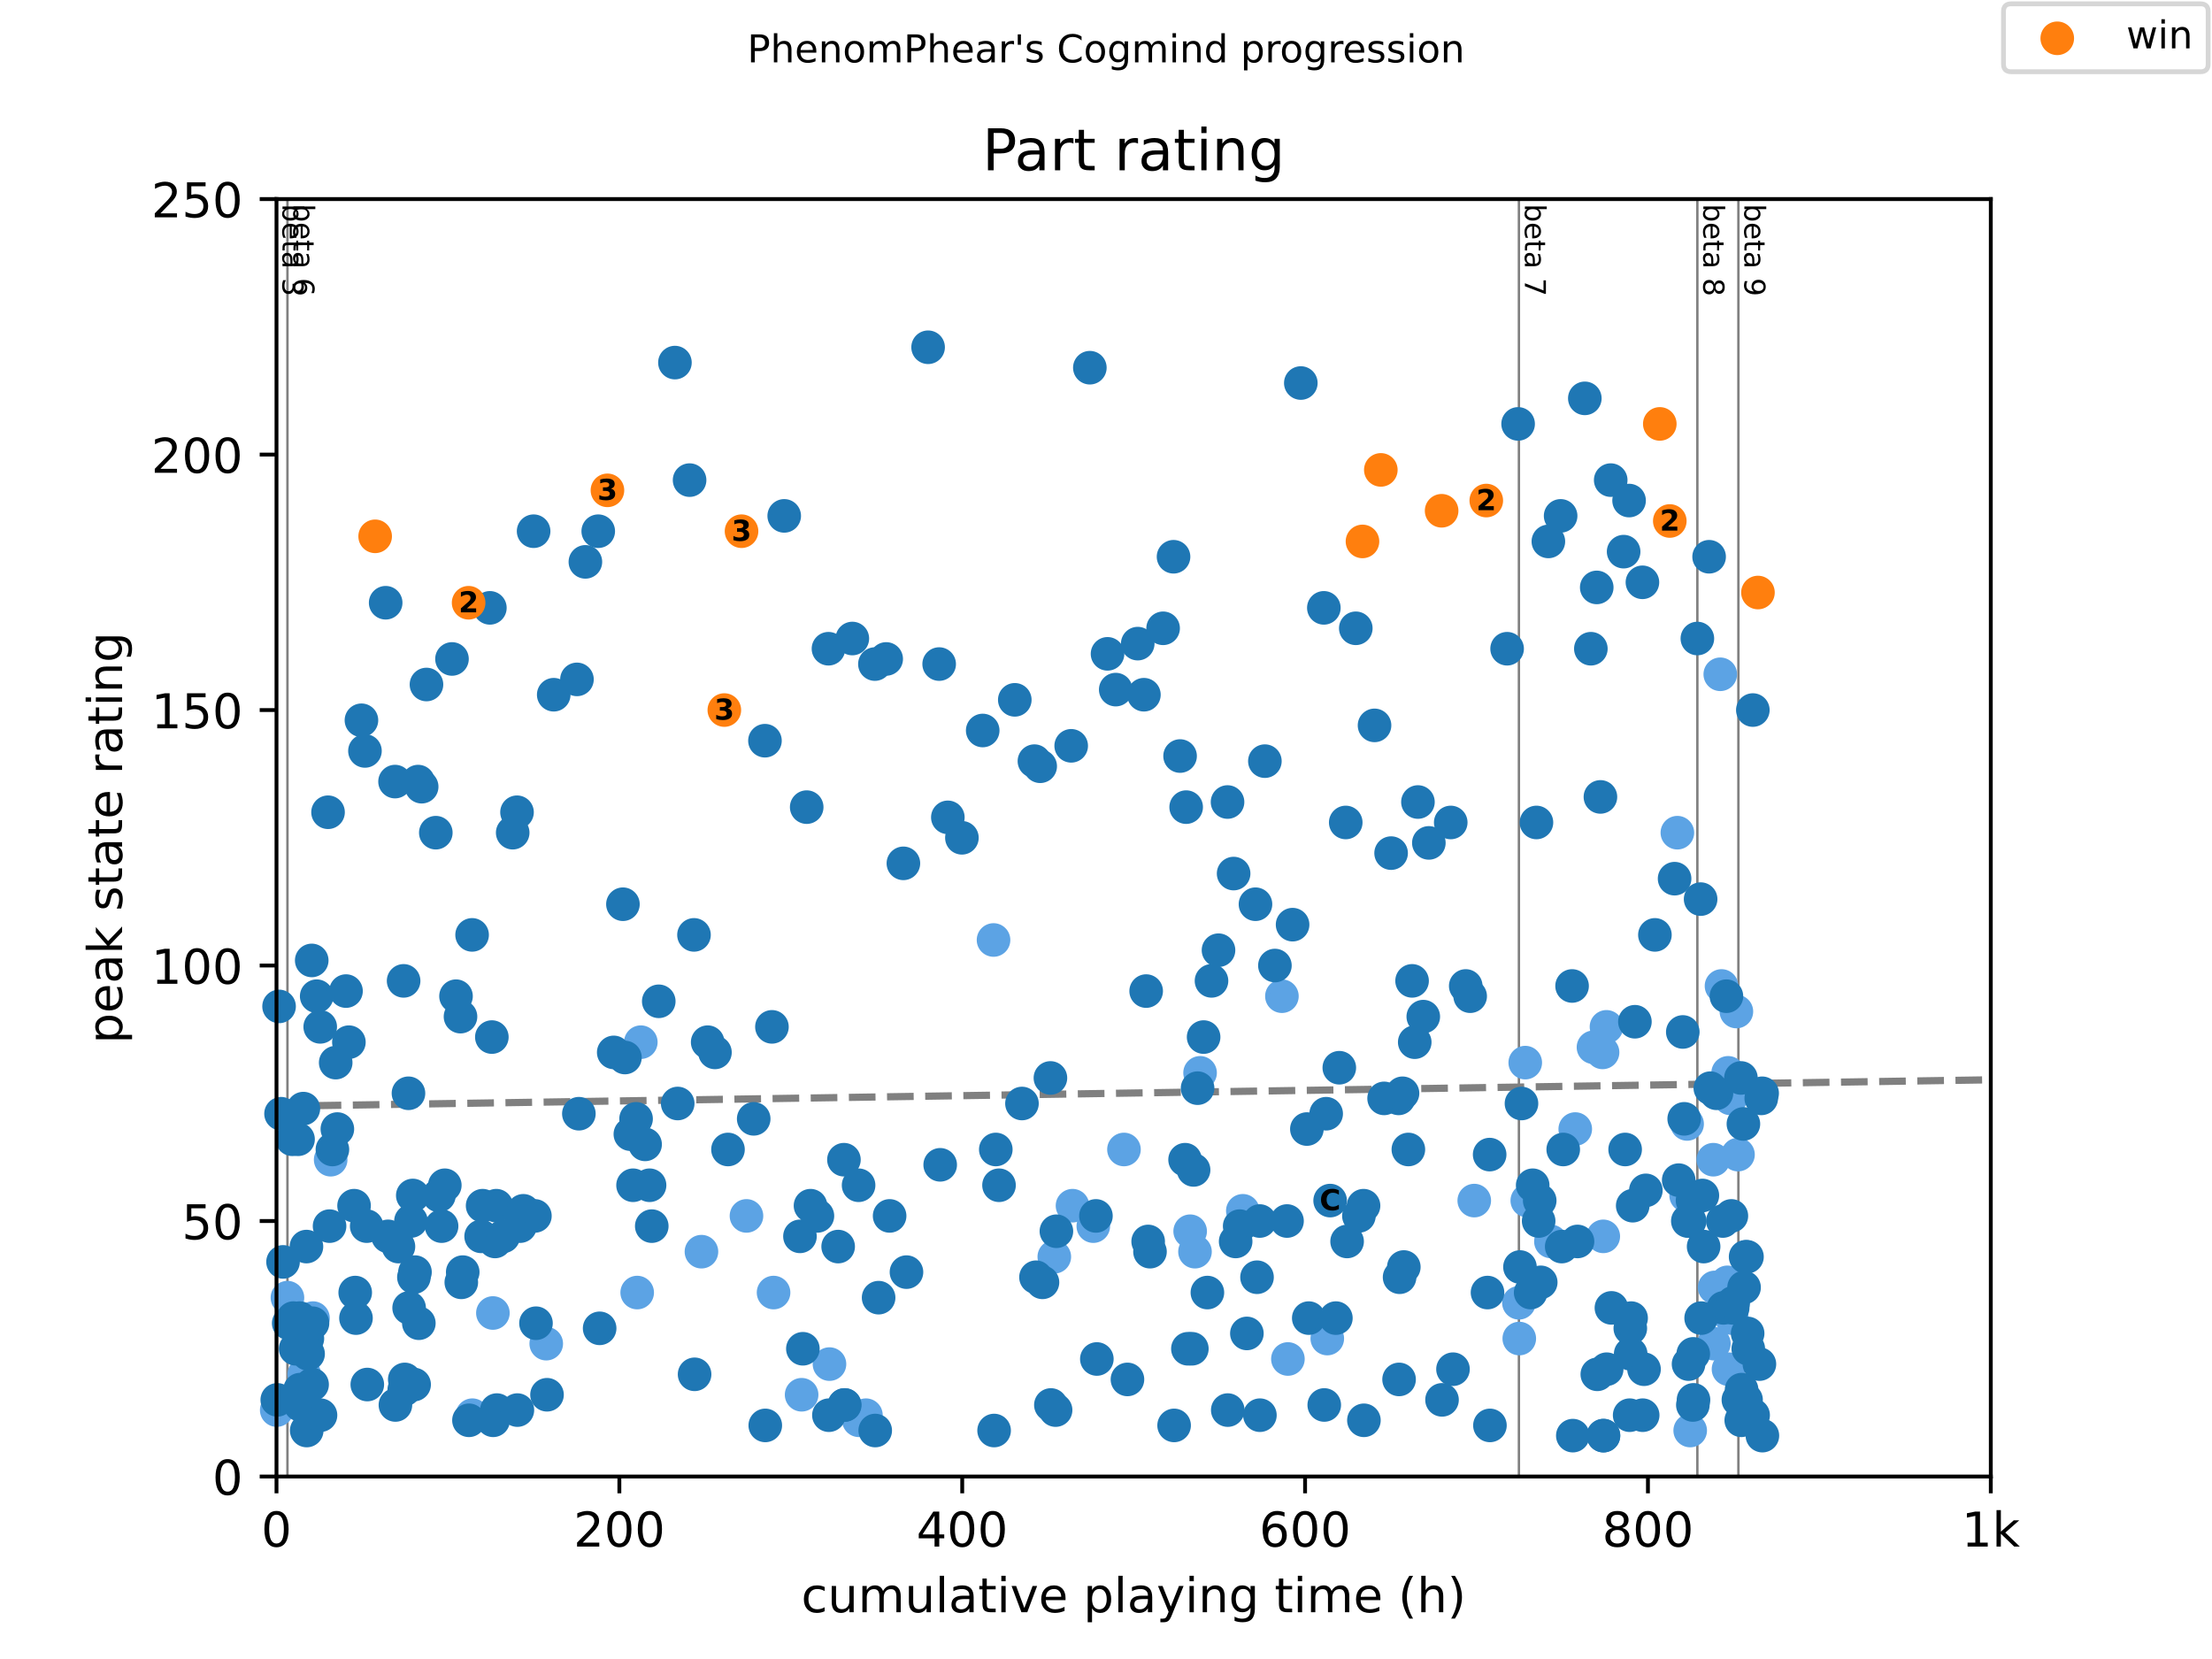<?xml version="1.0" encoding="utf-8" standalone="no"?>
<!DOCTYPE svg PUBLIC "-//W3C//DTD SVG 1.1//EN"
  "http://www.w3.org/Graphics/SVG/1.1/DTD/svg11.dtd">
<!-- Created with matplotlib (https://matplotlib.org/) -->
<svg height="345.6pt" version="1.1" viewBox="0 0 460.8 345.6" width="460.8pt" xmlns="http://www.w3.org/2000/svg" xmlns:xlink="http://www.w3.org/1999/xlink">
 <defs>
  <style type="text/css">
*{stroke-linecap:butt;stroke-linejoin:round;}
  </style>
 </defs>
 <g id="figure_1">
  <g id="patch_1">
   <path d="M 0 345.6 
L 460.8 345.6 
L 460.8 0 
L 0 0 
z
" style="fill:#ffffff;"/>
  </g>
  <g id="axes_1">
   <g id="patch_2">
    <path d="M 57.6 307.584 
L 414.72 307.584 
L 414.72 41.472 
L 57.6 41.472 
z
" style="fill:#ffffff;"/>
   </g>
   <g id="line2d_1">
    <path clip-path="url(#pc5e3710b5c)" d="M 57.6 230.448 
L 414.72 224.942 
" style="fill:none;stroke:#808080;stroke-dasharray:5.55,2.4;stroke-dashoffset:0;stroke-width:1.5;"/>
   </g>
   <g id="line2d_2">
    <path clip-path="url(#pc5e3710b5c)" d="M 59.88 307.584 
L 59.88 41.472 
" style="fill:none;stroke:#808080;stroke-linecap:square;stroke-width:0.5;"/>
   </g>
   <g id="line2d_3">
    <path clip-path="url(#pc5e3710b5c)" d="M 316.417 307.584 
L 316.417 41.472 
" style="fill:none;stroke:#808080;stroke-linecap:square;stroke-width:0.5;"/>
   </g>
   <g id="line2d_4">
    <path clip-path="url(#pc5e3710b5c)" d="M 353.593 307.584 
L 353.593 41.472 
" style="fill:none;stroke:#808080;stroke-linecap:square;stroke-width:0.5;"/>
   </g>
   <g id="line2d_5">
    <path clip-path="url(#pc5e3710b5c)" d="M 362.14 307.584 
L 362.14 41.472 
" style="fill:none;stroke:#808080;stroke-linecap:square;stroke-width:0.5;"/>
   </g>
   <g id="text_1">
    <!-- beta 3 -->
    <defs>
     <path d="M 48.688 27.297 
Q 48.688 37.203 44.609 42.844 
Q 40.531 48.484 33.406 48.484 
Q 26.266 48.484 22.188 42.844 
Q 18.109 37.203 18.109 27.297 
Q 18.109 17.391 22.188 11.75 
Q 26.266 6.109 33.406 6.109 
Q 40.531 6.109 44.609 11.75 
Q 48.688 17.391 48.688 27.297 
z
M 18.109 46.391 
Q 20.953 51.266 25.266 53.625 
Q 29.594 56 35.594 56 
Q 45.562 56 51.781 48.094 
Q 58.016 40.188 58.016 27.297 
Q 58.016 14.406 51.781 6.484 
Q 45.562 -1.422 35.594 -1.422 
Q 29.594 -1.422 25.266 0.953 
Q 20.953 3.328 18.109 8.203 
L 18.109 0 
L 9.078 0 
L 9.078 75.984 
L 18.109 75.984 
z
" id="DejaVuSans-98"/>
     <path d="M 56.203 29.594 
L 56.203 25.203 
L 14.891 25.203 
Q 15.484 15.922 20.484 11.062 
Q 25.484 6.203 34.422 6.203 
Q 39.594 6.203 44.453 7.469 
Q 49.312 8.734 54.109 11.281 
L 54.109 2.781 
Q 49.266 0.734 44.188 -0.344 
Q 39.109 -1.422 33.891 -1.422 
Q 20.797 -1.422 13.156 6.188 
Q 5.516 13.812 5.516 26.812 
Q 5.516 40.234 12.766 48.109 
Q 20.016 56 32.328 56 
Q 43.359 56 49.781 48.891 
Q 56.203 41.797 56.203 29.594 
z
M 47.219 32.234 
Q 47.125 39.594 43.094 43.984 
Q 39.062 48.391 32.422 48.391 
Q 24.906 48.391 20.391 44.141 
Q 15.875 39.891 15.188 32.172 
z
" id="DejaVuSans-101"/>
     <path d="M 18.312 70.219 
L 18.312 54.688 
L 36.812 54.688 
L 36.812 47.703 
L 18.312 47.703 
L 18.312 18.016 
Q 18.312 11.328 20.141 9.422 
Q 21.969 7.516 27.594 7.516 
L 36.812 7.516 
L 36.812 0 
L 27.594 0 
Q 17.188 0 13.234 3.875 
Q 9.281 7.766 9.281 18.016 
L 9.281 47.703 
L 2.688 47.703 
L 2.688 54.688 
L 9.281 54.688 
L 9.281 70.219 
z
" id="DejaVuSans-116"/>
     <path d="M 34.281 27.484 
Q 23.391 27.484 19.188 25 
Q 14.984 22.516 14.984 16.5 
Q 14.984 11.719 18.141 8.906 
Q 21.297 6.109 26.703 6.109 
Q 34.188 6.109 38.703 11.406 
Q 43.219 16.703 43.219 25.484 
L 43.219 27.484 
z
M 52.203 31.203 
L 52.203 0 
L 43.219 0 
L 43.219 8.297 
Q 40.141 3.328 35.547 0.953 
Q 30.953 -1.422 24.312 -1.422 
Q 15.922 -1.422 10.953 3.297 
Q 6 8.016 6 15.922 
Q 6 25.141 12.172 29.828 
Q 18.359 34.516 30.609 34.516 
L 43.219 34.516 
L 43.219 35.406 
Q 43.219 41.609 39.141 45 
Q 35.062 48.391 27.688 48.391 
Q 23 48.391 18.547 47.266 
Q 14.109 46.141 10.016 43.891 
L 10.016 52.203 
Q 14.938 54.109 19.578 55.047 
Q 24.219 56 28.609 56 
Q 40.484 56 46.344 49.844 
Q 52.203 43.703 52.203 31.203 
z
" id="DejaVuSans-97"/>
     <path id="DejaVuSans-32"/>
     <path d="M 40.578 39.312 
Q 47.656 37.797 51.625 33 
Q 55.609 28.219 55.609 21.188 
Q 55.609 10.406 48.188 4.484 
Q 40.766 -1.422 27.094 -1.422 
Q 22.516 -1.422 17.656 -0.516 
Q 12.797 0.391 7.625 2.203 
L 7.625 11.719 
Q 11.719 9.328 16.594 8.109 
Q 21.484 6.891 26.812 6.891 
Q 36.078 6.891 40.938 10.547 
Q 45.797 14.203 45.797 21.188 
Q 45.797 27.641 41.281 31.266 
Q 36.766 34.906 28.719 34.906 
L 20.219 34.906 
L 20.219 43.016 
L 29.109 43.016 
Q 36.375 43.016 40.234 45.922 
Q 44.094 48.828 44.094 54.297 
Q 44.094 59.906 40.109 62.906 
Q 36.141 65.922 28.719 65.922 
Q 24.656 65.922 20.016 65.031 
Q 15.375 64.156 9.812 62.312 
L 9.812 71.094 
Q 15.438 72.656 20.344 73.438 
Q 25.25 74.219 29.594 74.219 
Q 40.828 74.219 47.359 69.109 
Q 53.906 64.016 53.906 55.328 
Q 53.906 49.266 50.438 45.094 
Q 46.969 40.922 40.578 39.312 
z
" id="DejaVuSans-51"/>
    </defs>
    <g transform="translate(58.848 42.472)rotate(-270)scale(0.06 -0.06)">
     <use xlink:href="#DejaVuSans-98"/>
     <use x="63.477" xlink:href="#DejaVuSans-101"/>
     <use x="125" xlink:href="#DejaVuSans-116"/>
     <use x="164.209" xlink:href="#DejaVuSans-97"/>
     <use x="225.488" xlink:href="#DejaVuSans-32"/>
     <use x="257.275" xlink:href="#DejaVuSans-51"/>
    </g>
   </g>
   <g id="text_2">
    <!-- beta 6 -->
    <defs>
     <path d="M 33.016 40.375 
Q 26.375 40.375 22.484 35.828 
Q 18.609 31.297 18.609 23.391 
Q 18.609 15.531 22.484 10.953 
Q 26.375 6.391 33.016 6.391 
Q 39.656 6.391 43.531 10.953 
Q 47.406 15.531 47.406 23.391 
Q 47.406 31.297 43.531 35.828 
Q 39.656 40.375 33.016 40.375 
z
M 52.594 71.297 
L 52.594 62.312 
Q 48.875 64.062 45.094 64.984 
Q 41.312 65.922 37.594 65.922 
Q 27.828 65.922 22.672 59.328 
Q 17.531 52.734 16.797 39.406 
Q 19.672 43.656 24.016 45.922 
Q 28.375 48.188 33.594 48.188 
Q 44.578 48.188 50.953 41.516 
Q 57.328 34.859 57.328 23.391 
Q 57.328 12.156 50.688 5.359 
Q 44.047 -1.422 33.016 -1.422 
Q 20.359 -1.422 13.672 8.266 
Q 6.984 17.969 6.984 36.375 
Q 6.984 53.656 15.188 63.938 
Q 23.391 74.219 37.203 74.219 
Q 40.922 74.219 44.703 73.484 
Q 48.484 72.75 52.594 71.297 
z
" id="DejaVuSans-54"/>
    </defs>
    <g transform="translate(61.127 42.472)rotate(-270)scale(0.06 -0.06)">
     <use xlink:href="#DejaVuSans-98"/>
     <use x="63.477" xlink:href="#DejaVuSans-101"/>
     <use x="125" xlink:href="#DejaVuSans-116"/>
     <use x="164.209" xlink:href="#DejaVuSans-97"/>
     <use x="225.488" xlink:href="#DejaVuSans-32"/>
     <use x="257.275" xlink:href="#DejaVuSans-54"/>
    </g>
   </g>
   <g id="text_3">
    <!-- beta 7 -->
    <defs>
     <path d="M 8.203 72.906 
L 55.078 72.906 
L 55.078 68.703 
L 28.609 0 
L 18.312 0 
L 43.219 64.594 
L 8.203 64.594 
z
" id="DejaVuSans-55"/>
    </defs>
    <g transform="translate(317.665 42.472)rotate(-270)scale(0.06 -0.06)">
     <use xlink:href="#DejaVuSans-98"/>
     <use x="63.477" xlink:href="#DejaVuSans-101"/>
     <use x="125" xlink:href="#DejaVuSans-116"/>
     <use x="164.209" xlink:href="#DejaVuSans-97"/>
     <use x="225.488" xlink:href="#DejaVuSans-32"/>
     <use x="257.275" xlink:href="#DejaVuSans-55"/>
    </g>
   </g>
   <g id="text_4">
    <!-- beta 8 -->
    <defs>
     <path d="M 31.781 34.625 
Q 24.75 34.625 20.719 30.859 
Q 16.703 27.094 16.703 20.516 
Q 16.703 13.922 20.719 10.156 
Q 24.75 6.391 31.781 6.391 
Q 38.812 6.391 42.859 10.172 
Q 46.922 13.969 46.922 20.516 
Q 46.922 27.094 42.891 30.859 
Q 38.875 34.625 31.781 34.625 
z
M 21.922 38.812 
Q 15.578 40.375 12.031 44.719 
Q 8.5 49.078 8.5 55.328 
Q 8.5 64.062 14.719 69.141 
Q 20.953 74.219 31.781 74.219 
Q 42.672 74.219 48.875 69.141 
Q 55.078 64.062 55.078 55.328 
Q 55.078 49.078 51.531 44.719 
Q 48 40.375 41.703 38.812 
Q 48.828 37.156 52.797 32.312 
Q 56.781 27.484 56.781 20.516 
Q 56.781 9.906 50.312 4.234 
Q 43.844 -1.422 31.781 -1.422 
Q 19.734 -1.422 13.25 4.234 
Q 6.781 9.906 6.781 20.516 
Q 6.781 27.484 10.781 32.312 
Q 14.797 37.156 21.922 38.812 
z
M 18.312 54.391 
Q 18.312 48.734 21.844 45.562 
Q 25.391 42.391 31.781 42.391 
Q 38.141 42.391 41.719 45.562 
Q 45.312 48.734 45.312 54.391 
Q 45.312 60.062 41.719 63.234 
Q 38.141 66.406 31.781 66.406 
Q 25.391 66.406 21.844 63.234 
Q 18.312 60.062 18.312 54.391 
z
" id="DejaVuSans-56"/>
    </defs>
    <g transform="translate(354.841 42.472)rotate(-270)scale(0.06 -0.06)">
     <use xlink:href="#DejaVuSans-98"/>
     <use x="63.477" xlink:href="#DejaVuSans-101"/>
     <use x="125" xlink:href="#DejaVuSans-116"/>
     <use x="164.209" xlink:href="#DejaVuSans-97"/>
     <use x="225.488" xlink:href="#DejaVuSans-32"/>
     <use x="257.275" xlink:href="#DejaVuSans-56"/>
    </g>
   </g>
   <g id="text_5">
    <!-- beta 9 -->
    <defs>
     <path d="M 10.984 1.516 
L 10.984 10.5 
Q 14.703 8.734 18.5 7.812 
Q 22.312 6.891 25.984 6.891 
Q 35.75 6.891 40.891 13.453 
Q 46.047 20.016 46.781 33.406 
Q 43.953 29.203 39.594 26.953 
Q 35.25 24.703 29.984 24.703 
Q 19.047 24.703 12.672 31.312 
Q 6.297 37.938 6.297 49.422 
Q 6.297 60.641 12.938 67.422 
Q 19.578 74.219 30.609 74.219 
Q 43.266 74.219 49.922 64.516 
Q 56.594 54.828 56.594 36.375 
Q 56.594 19.141 48.406 8.859 
Q 40.234 -1.422 26.422 -1.422 
Q 22.703 -1.422 18.891 -0.688 
Q 15.094 0.047 10.984 1.516 
z
M 30.609 32.422 
Q 37.25 32.422 41.125 36.953 
Q 45.016 41.5 45.016 49.422 
Q 45.016 57.281 41.125 61.844 
Q 37.25 66.406 30.609 66.406 
Q 23.969 66.406 20.094 61.844 
Q 16.219 57.281 16.219 49.422 
Q 16.219 41.5 20.094 36.953 
Q 23.969 32.422 30.609 32.422 
z
" id="DejaVuSans-57"/>
    </defs>
    <g transform="translate(363.388 42.472)rotate(-270)scale(0.06 -0.06)">
     <use xlink:href="#DejaVuSans-98"/>
     <use x="63.477" xlink:href="#DejaVuSans-101"/>
     <use x="125" xlink:href="#DejaVuSans-116"/>
     <use x="164.209" xlink:href="#DejaVuSans-97"/>
     <use x="225.488" xlink:href="#DejaVuSans-32"/>
     <use x="257.275" xlink:href="#DejaVuSans-57"/>
    </g>
   </g>
   <g id="PathCollection_1">
    <defs>
     <path d="M 0 3 
C 0.796 3 1.559 2.684 2.121 2.121 
C 2.684 1.559 3 0.796 3 0 
C 3 -0.796 2.684 -1.559 2.121 -2.121 
C 1.559 -2.684 0.796 -3 0 -3 
C -0.796 -3 -1.559 -2.684 -2.121 -2.121 
C -2.684 -1.559 -3 -0.796 -3 0 
C -3 0.796 -2.684 1.559 -2.121 2.121 
C -1.559 2.684 -0.796 3 0 3 
z
" id="m3c97d75d0e" style="stroke:#5ca3e4;"/>
    </defs>
    <g>
     <use style="fill:#5ca3e4;stroke:#5ca3e4;" x="57.648" xlink:href="#m3c97d75d0e" y="293.746"/>
     <use style="fill:#5ca3e4;stroke:#5ca3e4;" x="59.88" xlink:href="#m3c97d75d0e" y="270.328"/>
     <use style="fill:#5ca3e4;stroke:#5ca3e4;" x="63.379" xlink:href="#m3c97d75d0e" y="286.295"/>
     <use style="fill:#5ca3e4;stroke:#5ca3e4;" x="65.201" xlink:href="#m3c97d75d0e" y="274.586"/>
     <use style="fill:#5ca3e4;stroke:#5ca3e4;" x="68.885" xlink:href="#m3c97d75d0e" y="241.588"/>
     <use style="fill:#5ca3e4;stroke:#5ca3e4;" x="98.395" xlink:href="#m3c97d75d0e" y="294.811"/>
     <use style="fill:#5ca3e4;stroke:#5ca3e4;" x="102.68" xlink:href="#m3c97d75d0e" y="273.522"/>
     <use style="fill:#5ca3e4;stroke:#5ca3e4;" x="113.793" xlink:href="#m3c97d75d0e" y="279.908"/>
     <use style="fill:#5ca3e4;stroke:#5ca3e4;" x="132.738" xlink:href="#m3c97d75d0e" y="269.264"/>
     <use style="fill:#5ca3e4;stroke:#5ca3e4;" x="133.494" xlink:href="#m3c97d75d0e" y="217.106"/>
     <use style="fill:#5ca3e4;stroke:#5ca3e4;" x="146.124" xlink:href="#m3c97d75d0e" y="260.748"/>
     <use style="fill:#5ca3e4;stroke:#5ca3e4;" x="155.504" xlink:href="#m3c97d75d0e" y="253.297"/>
     <use style="fill:#5ca3e4;stroke:#5ca3e4;" x="161.147" xlink:href="#m3c97d75d0e" y="269.264"/>
     <use style="fill:#5ca3e4;stroke:#5ca3e4;" x="166.992" xlink:href="#m3c97d75d0e" y="290.553"/>
     <use style="fill:#5ca3e4;stroke:#5ca3e4;" x="172.795" xlink:href="#m3c97d75d0e" y="284.166"/>
     <use style="fill:#5ca3e4;stroke:#5ca3e4;" x="178.92" xlink:href="#m3c97d75d0e" y="295.875"/>
     <use style="fill:#5ca3e4;stroke:#5ca3e4;" x="180.39" xlink:href="#m3c97d75d0e" y="294.811"/>
     <use style="fill:#5ca3e4;stroke:#5ca3e4;" x="206.971" xlink:href="#m3c97d75d0e" y="195.817"/>
     <use style="fill:#5ca3e4;stroke:#5ca3e4;" x="219.631" xlink:href="#m3c97d75d0e" y="261.813"/>
     <use style="fill:#5ca3e4;stroke:#5ca3e4;" x="223.423" xlink:href="#m3c97d75d0e" y="251.168"/>
     <use style="fill:#5ca3e4;stroke:#5ca3e4;" x="227.756" xlink:href="#m3c97d75d0e" y="255.426"/>
     <use style="fill:#5ca3e4;stroke:#5ca3e4;" x="234.142" xlink:href="#m3c97d75d0e" y="239.459"/>
     <use style="fill:#5ca3e4;stroke:#5ca3e4;" x="247.933" xlink:href="#m3c97d75d0e" y="256.49"/>
     <use style="fill:#5ca3e4;stroke:#5ca3e4;" x="248.939" xlink:href="#m3c97d75d0e" y="260.748"/>
     <use style="fill:#5ca3e4;stroke:#5ca3e4;" x="249.998" xlink:href="#m3c97d75d0e" y="223.493"/>
     <use style="fill:#5ca3e4;stroke:#5ca3e4;" x="258.903" xlink:href="#m3c97d75d0e" y="252.233"/>
     <use style="fill:#5ca3e4;stroke:#5ca3e4;" x="267.045" xlink:href="#m3c97d75d0e" y="207.526"/>
     <use style="fill:#5ca3e4;stroke:#5ca3e4;" x="268.295" xlink:href="#m3c97d75d0e" y="283.102"/>
     <use style="fill:#5ca3e4;stroke:#5ca3e4;" x="276.497" xlink:href="#m3c97d75d0e" y="278.844"/>
     <use style="fill:#5ca3e4;stroke:#5ca3e4;" x="307.114" xlink:href="#m3c97d75d0e" y="250.104"/>
     <use style="fill:#5ca3e4;stroke:#5ca3e4;" x="316.417" xlink:href="#m3c97d75d0e" y="271.393"/>
     <use style="fill:#5ca3e4;stroke:#5ca3e4;" x="316.494" xlink:href="#m3c97d75d0e" y="278.844"/>
     <use style="fill:#5ca3e4;stroke:#5ca3e4;" x="317.738" xlink:href="#m3c97d75d0e" y="221.364"/>
     <use style="fill:#5ca3e4;stroke:#5ca3e4;" x="318.161" xlink:href="#m3c97d75d0e" y="250.104"/>
     <use style="fill:#5ca3e4;stroke:#5ca3e4;" x="323.083" xlink:href="#m3c97d75d0e" y="258.619"/>
     <use style="fill:#5ca3e4;stroke:#5ca3e4;" x="328.154" xlink:href="#m3c97d75d0e" y="235.202"/>
     <use style="fill:#5ca3e4;stroke:#5ca3e4;" x="331.951" xlink:href="#m3c97d75d0e" y="218.17"/>
     <use style="fill:#5ca3e4;stroke:#5ca3e4;" x="333.844" xlink:href="#m3c97d75d0e" y="219.235"/>
     <use style="fill:#5ca3e4;stroke:#5ca3e4;" x="333.993" xlink:href="#m3c97d75d0e" y="257.555"/>
     <use style="fill:#5ca3e4;stroke:#5ca3e4;" x="334.66" xlink:href="#m3c97d75d0e" y="213.913"/>
     <use style="fill:#5ca3e4;stroke:#5ca3e4;" x="349.427" xlink:href="#m3c97d75d0e" y="173.464"/>
     <use style="fill:#5ca3e4;stroke:#5ca3e4;" x="351.254" xlink:href="#m3c97d75d0e" y="249.039"/>
     <use style="fill:#5ca3e4;stroke:#5ca3e4;" x="351.456" xlink:href="#m3c97d75d0e" y="234.137"/>
     <use style="fill:#5ca3e4;stroke:#5ca3e4;" x="352.099" xlink:href="#m3c97d75d0e" y="298.004"/>
     <use style="fill:#5ca3e4;stroke:#5ca3e4;" x="356.914" xlink:href="#m3c97d75d0e" y="241.588"/>
     <use style="fill:#5ca3e4;stroke:#5ca3e4;" x="357.033" xlink:href="#m3c97d75d0e" y="279.908"/>
     <use style="fill:#5ca3e4;stroke:#5ca3e4;" x="357.188" xlink:href="#m3c97d75d0e" y="268.199"/>
     <use style="fill:#5ca3e4;stroke:#5ca3e4;" x="358.366" xlink:href="#m3c97d75d0e" y="140.466"/>
     <use style="fill:#5ca3e4;stroke:#5ca3e4;" x="358.622" xlink:href="#m3c97d75d0e" y="205.397"/>
     <use style="fill:#5ca3e4;stroke:#5ca3e4;" x="359.849" xlink:href="#m3c97d75d0e" y="267.135"/>
     <use style="fill:#5ca3e4;stroke:#5ca3e4;" x="360.003" xlink:href="#m3c97d75d0e" y="223.493"/>
     <use style="fill:#5ca3e4;stroke:#5ca3e4;" x="360.081" xlink:href="#m3c97d75d0e" y="285.231"/>
     <use style="fill:#5ca3e4;stroke:#5ca3e4;" x="360.462" xlink:href="#m3c97d75d0e" y="228.815"/>
     <use style="fill:#5ca3e4;stroke:#5ca3e4;" x="360.777" xlink:href="#m3c97d75d0e" y="274.586"/>
     <use style="fill:#5ca3e4;stroke:#5ca3e4;" x="361.723" xlink:href="#m3c97d75d0e" y="210.719"/>
     <use style="fill:#5ca3e4;stroke:#5ca3e4;" x="362.057" xlink:href="#m3c97d75d0e" y="240.524"/>
    </g>
   </g>
   <g id="PathCollection_2">
    <defs>
     <path d="M 0 3 
C 0.796 3 1.559 2.684 2.121 2.121 
C 2.684 1.559 3 0.796 3 0 
C 3 -0.796 2.684 -1.559 2.121 -2.121 
C 1.559 -2.684 0.796 -3 0 -3 
C -0.796 -3 -1.559 -2.684 -2.121 -2.121 
C -2.684 -1.559 -3 -0.796 -3 0 
C -3 0.796 -2.684 1.559 -2.121 2.121 
C -1.559 2.684 -0.796 3 0 3 
z
" id="maf1b276b82" style="stroke:#1f77b4;"/>
    </defs>
    <g>
     <use style="fill:#1f77b4;stroke:#1f77b4;" x="57.761" xlink:href="#maf1b276b82" y="291.617"/>
     <use style="fill:#1f77b4;stroke:#1f77b4;" x="58.136" xlink:href="#maf1b276b82" y="209.655"/>
     <use style="fill:#1f77b4;stroke:#1f77b4;" x="58.546" xlink:href="#maf1b276b82" y="232.008"/>
     <use style="fill:#1f77b4;stroke:#1f77b4;" x="58.963" xlink:href="#maf1b276b82" y="262.877"/>
     <use style="fill:#1f77b4;stroke:#1f77b4;" x="60.147" xlink:href="#maf1b276b82" y="275.651"/>
     <use style="fill:#1f77b4;stroke:#1f77b4;" x="60.886" xlink:href="#maf1b276b82" y="237.33"/>
     <use style="fill:#1f77b4;stroke:#1f77b4;" x="61.118" xlink:href="#maf1b276b82" y="274.586"/>
     <use style="fill:#1f77b4;stroke:#1f77b4;" x="61.588" xlink:href="#maf1b276b82" y="280.973"/>
     <use style="fill:#1f77b4;stroke:#1f77b4;" x="62.088" xlink:href="#maf1b276b82" y="237.33"/>
     <use style="fill:#1f77b4;stroke:#1f77b4;" x="62.439" xlink:href="#maf1b276b82" y="274.586"/>
     <use style="fill:#1f77b4;stroke:#1f77b4;" x="62.51" xlink:href="#maf1b276b82" y="289.488"/>
     <use style="fill:#1f77b4;stroke:#1f77b4;" x="62.606" xlink:href="#maf1b276b82" y="292.682"/>
     <use style="fill:#1f77b4;stroke:#1f77b4;" x="63.195" xlink:href="#maf1b276b82" y="230.944"/>
     <use style="fill:#1f77b4;stroke:#1f77b4;" x="63.838" xlink:href="#maf1b276b82" y="259.684"/>
     <use style="fill:#1f77b4;stroke:#1f77b4;" x="63.897" xlink:href="#maf1b276b82" y="298.004"/>
     <use style="fill:#1f77b4;stroke:#1f77b4;" x="64.034" xlink:href="#maf1b276b82" y="278.844"/>
     <use style="fill:#1f77b4;stroke:#1f77b4;" x="64.183" xlink:href="#maf1b276b82" y="282.037"/>
     <use style="fill:#1f77b4;stroke:#1f77b4;" x="64.939" xlink:href="#maf1b276b82" y="200.075"/>
     <use style="fill:#1f77b4;stroke:#1f77b4;" x="65.016" xlink:href="#maf1b276b82" y="288.424"/>
     <use style="fill:#1f77b4;stroke:#1f77b4;" x="65.1" xlink:href="#maf1b276b82" y="275.651"/>
     <use style="fill:#1f77b4;stroke:#1f77b4;" x="65.974" xlink:href="#maf1b276b82" y="207.526"/>
     <use style="fill:#1f77b4;stroke:#1f77b4;" x="66.707" xlink:href="#maf1b276b82" y="213.913"/>
     <use style="fill:#1f77b4;stroke:#1f77b4;" x="66.766" xlink:href="#maf1b276b82" y="294.811"/>
     <use style="fill:#1f77b4;stroke:#1f77b4;" x="68.337" xlink:href="#maf1b276b82" y="169.206"/>
     <use style="fill:#1f77b4;stroke:#1f77b4;" x="68.653" xlink:href="#maf1b276b82" y="255.426"/>
     <use style="fill:#1f77b4;stroke:#1f77b4;" x="69.248" xlink:href="#maf1b276b82" y="239.459"/>
     <use style="fill:#1f77b4;stroke:#1f77b4;" x="69.933" xlink:href="#maf1b276b82" y="221.364"/>
     <use style="fill:#1f77b4;stroke:#1f77b4;" x="70.278" xlink:href="#maf1b276b82" y="235.202"/>
     <use style="fill:#1f77b4;stroke:#1f77b4;" x="72.081" xlink:href="#maf1b276b82" y="206.461"/>
     <use style="fill:#1f77b4;stroke:#1f77b4;" x="72.682" xlink:href="#maf1b276b82" y="217.106"/>
     <use style="fill:#1f77b4;stroke:#1f77b4;" x="73.76" xlink:href="#maf1b276b82" y="251.168"/>
     <use style="fill:#1f77b4;stroke:#1f77b4;" x="73.998" xlink:href="#maf1b276b82" y="269.264"/>
     <use style="fill:#1f77b4;stroke:#1f77b4;" x="74.158" xlink:href="#maf1b276b82" y="274.586"/>
     <use style="fill:#1f77b4;stroke:#1f77b4;" x="75.295" xlink:href="#maf1b276b82" y="150.046"/>
     <use style="fill:#1f77b4;stroke:#1f77b4;" x="76.027" xlink:href="#maf1b276b82" y="156.432"/>
     <use style="fill:#1f77b4;stroke:#1f77b4;" x="76.39" xlink:href="#maf1b276b82" y="255.426"/>
     <use style="fill:#1f77b4;stroke:#1f77b4;" x="76.515" xlink:href="#maf1b276b82" y="288.424"/>
     <use style="fill:#1f77b4;stroke:#1f77b4;" x="80.343" xlink:href="#maf1b276b82" y="125.563"/>
     <use style="fill:#1f77b4;stroke:#1f77b4;" x="80.843" xlink:href="#maf1b276b82" y="257.555"/>
     <use style="fill:#1f77b4;stroke:#1f77b4;" x="82.295" xlink:href="#maf1b276b82" y="162.819"/>
     <use style="fill:#1f77b4;stroke:#1f77b4;" x="82.372" xlink:href="#maf1b276b82" y="292.682"/>
     <use style="fill:#1f77b4;stroke:#1f77b4;" x="83.003" xlink:href="#maf1b276b82" y="259.684"/>
     <use style="fill:#1f77b4;stroke:#1f77b4;" x="84.08" xlink:href="#maf1b276b82" y="204.333"/>
     <use style="fill:#1f77b4;stroke:#1f77b4;" x="84.217" xlink:href="#maf1b276b82" y="289.488"/>
     <use style="fill:#1f77b4;stroke:#1f77b4;" x="84.319" xlink:href="#maf1b276b82" y="287.359"/>
     <use style="fill:#1f77b4;stroke:#1f77b4;" x="85.092" xlink:href="#maf1b276b82" y="227.75"/>
     <use style="fill:#1f77b4;stroke:#1f77b4;" x="85.229" xlink:href="#maf1b276b82" y="272.457"/>
     <use style="fill:#1f77b4;stroke:#1f77b4;" x="85.61" xlink:href="#maf1b276b82" y="254.362"/>
     <use style="fill:#1f77b4;stroke:#1f77b4;" x="85.991" xlink:href="#maf1b276b82" y="249.039"/>
     <use style="fill:#1f77b4;stroke:#1f77b4;" x="86.223" xlink:href="#maf1b276b82" y="266.071"/>
     <use style="fill:#1f77b4;stroke:#1f77b4;" x="86.271" xlink:href="#maf1b276b82" y="288.424"/>
     <use style="fill:#1f77b4;stroke:#1f77b4;" x="86.449" xlink:href="#maf1b276b82" y="265.006"/>
     <use style="fill:#1f77b4;stroke:#1f77b4;" x="87.104" xlink:href="#maf1b276b82" y="162.819"/>
     <use style="fill:#1f77b4;stroke:#1f77b4;" x="87.253" xlink:href="#maf1b276b82" y="275.651"/>
     <use style="fill:#1f77b4;stroke:#1f77b4;" x="87.842" xlink:href="#maf1b276b82" y="163.884"/>
     <use style="fill:#1f77b4;stroke:#1f77b4;" x="88.842" xlink:href="#maf1b276b82" y="142.595"/>
     <use style="fill:#1f77b4;stroke:#1f77b4;" x="90.788" xlink:href="#maf1b276b82" y="173.464"/>
     <use style="fill:#1f77b4;stroke:#1f77b4;" x="91.437" xlink:href="#maf1b276b82" y="249.039"/>
     <use style="fill:#1f77b4;stroke:#1f77b4;" x="91.991" xlink:href="#maf1b276b82" y="255.426"/>
     <use style="fill:#1f77b4;stroke:#1f77b4;" x="92.663" xlink:href="#maf1b276b82" y="246.91"/>
     <use style="fill:#1f77b4;stroke:#1f77b4;" x="94.157" xlink:href="#maf1b276b82" y="137.272"/>
     <use style="fill:#1f77b4;stroke:#1f77b4;" x="94.996" xlink:href="#maf1b276b82" y="207.526"/>
     <use style="fill:#1f77b4;stroke:#1f77b4;" x="95.931" xlink:href="#maf1b276b82" y="211.784"/>
     <use style="fill:#1f77b4;stroke:#1f77b4;" x="96.098" xlink:href="#maf1b276b82" y="267.135"/>
     <use style="fill:#1f77b4;stroke:#1f77b4;" x="96.395" xlink:href="#maf1b276b82" y="265.006"/>
     <use style="fill:#1f77b4;stroke:#1f77b4;" x="97.693" xlink:href="#maf1b276b82" y="295.875"/>
     <use style="fill:#1f77b4;stroke:#1f77b4;" x="98.347" xlink:href="#maf1b276b82" y="194.753"/>
     <use style="fill:#1f77b4;stroke:#1f77b4;" x="100.228" xlink:href="#maf1b276b82" y="257.555"/>
     <use style="fill:#1f77b4;stroke:#1f77b4;" x="100.538" xlink:href="#maf1b276b82" y="251.168"/>
     <use style="fill:#1f77b4;stroke:#1f77b4;" x="102.05" xlink:href="#maf1b276b82" y="126.628"/>
     <use style="fill:#1f77b4;stroke:#1f77b4;" x="102.46" xlink:href="#maf1b276b82" y="216.041"/>
     <use style="fill:#1f77b4;stroke:#1f77b4;" x="102.734" xlink:href="#maf1b276b82" y="295.875"/>
     <use style="fill:#1f77b4;stroke:#1f77b4;" x="103.127" xlink:href="#maf1b276b82" y="258.619"/>
     <use style="fill:#1f77b4;stroke:#1f77b4;" x="103.389" xlink:href="#maf1b276b82" y="251.168"/>
     <use style="fill:#1f77b4;stroke:#1f77b4;" x="103.502" xlink:href="#maf1b276b82" y="293.746"/>
     <use style="fill:#1f77b4;stroke:#1f77b4;" x="104.847" xlink:href="#maf1b276b82" y="257.555"/>
     <use style="fill:#1f77b4;stroke:#1f77b4;" x="106.805" xlink:href="#maf1b276b82" y="173.464"/>
     <use style="fill:#1f77b4;stroke:#1f77b4;" x="107.704" xlink:href="#maf1b276b82" y="169.206"/>
     <use style="fill:#1f77b4;stroke:#1f77b4;" x="107.781" xlink:href="#maf1b276b82" y="293.746"/>
     <use style="fill:#1f77b4;stroke:#1f77b4;" x="108.347" xlink:href="#maf1b276b82" y="255.426"/>
     <use style="fill:#1f77b4;stroke:#1f77b4;" x="109.019" xlink:href="#maf1b276b82" y="252.233"/>
     <use style="fill:#1f77b4;stroke:#1f77b4;" x="111.162" xlink:href="#maf1b276b82" y="110.661"/>
     <use style="fill:#1f77b4;stroke:#1f77b4;" x="111.43" xlink:href="#maf1b276b82" y="253.297"/>
     <use style="fill:#1f77b4;stroke:#1f77b4;" x="111.656" xlink:href="#maf1b276b82" y="275.651"/>
     <use style="fill:#1f77b4;stroke:#1f77b4;" x="113.954" xlink:href="#maf1b276b82" y="290.553"/>
     <use style="fill:#1f77b4;stroke:#1f77b4;" x="115.352" xlink:href="#maf1b276b82" y="144.723"/>
     <use style="fill:#1f77b4;stroke:#1f77b4;" x="120.191" xlink:href="#maf1b276b82" y="141.53"/>
     <use style="fill:#1f77b4;stroke:#1f77b4;" x="120.59" xlink:href="#maf1b276b82" y="232.008"/>
     <use style="fill:#1f77b4;stroke:#1f77b4;" x="121.947" xlink:href="#maf1b276b82" y="117.048"/>
     <use style="fill:#1f77b4;stroke:#1f77b4;" x="124.625" xlink:href="#maf1b276b82" y="110.661"/>
     <use style="fill:#1f77b4;stroke:#1f77b4;" x="124.917" xlink:href="#maf1b276b82" y="276.715"/>
     <use style="fill:#1f77b4;stroke:#1f77b4;" x="127.851" xlink:href="#maf1b276b82" y="219.235"/>
     <use style="fill:#1f77b4;stroke:#1f77b4;" x="129.768" xlink:href="#maf1b276b82" y="188.366"/>
     <use style="fill:#1f77b4;stroke:#1f77b4;" x="130.185" xlink:href="#maf1b276b82" y="220.299"/>
     <use style="fill:#1f77b4;stroke:#1f77b4;" x="131.316" xlink:href="#maf1b276b82" y="236.266"/>
     <use style="fill:#1f77b4;stroke:#1f77b4;" x="131.875" xlink:href="#maf1b276b82" y="246.91"/>
     <use style="fill:#1f77b4;stroke:#1f77b4;" x="132.506" xlink:href="#maf1b276b82" y="233.073"/>
     <use style="fill:#1f77b4;stroke:#1f77b4;" x="134.387" xlink:href="#maf1b276b82" y="238.395"/>
     <use style="fill:#1f77b4;stroke:#1f77b4;" x="135.315" xlink:href="#maf1b276b82" y="246.91"/>
     <use style="fill:#1f77b4;stroke:#1f77b4;" x="135.774" xlink:href="#maf1b276b82" y="255.426"/>
     <use style="fill:#1f77b4;stroke:#1f77b4;" x="137.232" xlink:href="#maf1b276b82" y="208.59"/>
     <use style="fill:#1f77b4;stroke:#1f77b4;" x="140.601" xlink:href="#maf1b276b82" y="75.534"/>
     <use style="fill:#1f77b4;stroke:#1f77b4;" x="141.178" xlink:href="#maf1b276b82" y="229.879"/>
     <use style="fill:#1f77b4;stroke:#1f77b4;" x="143.654" xlink:href="#maf1b276b82" y="100.017"/>
     <use style="fill:#1f77b4;stroke:#1f77b4;" x="144.571" xlink:href="#maf1b276b82" y="194.753"/>
     <use style="fill:#1f77b4;stroke:#1f77b4;" x="144.696" xlink:href="#maf1b276b82" y="286.295"/>
     <use style="fill:#1f77b4;stroke:#1f77b4;" x="147.422" xlink:href="#maf1b276b82" y="217.106"/>
     <use style="fill:#1f77b4;stroke:#1f77b4;" x="148.939" xlink:href="#maf1b276b82" y="219.235"/>
     <use style="fill:#1f77b4;stroke:#1f77b4;" x="151.654" xlink:href="#maf1b276b82" y="239.459"/>
     <use style="fill:#1f77b4;stroke:#1f77b4;" x="157.01" xlink:href="#maf1b276b82" y="233.073"/>
     <use style="fill:#1f77b4;stroke:#1f77b4;" x="159.355" xlink:href="#maf1b276b82" y="154.303"/>
     <use style="fill:#1f77b4;stroke:#1f77b4;" x="159.421" xlink:href="#maf1b276b82" y="296.94"/>
     <use style="fill:#1f77b4;stroke:#1f77b4;" x="160.808" xlink:href="#maf1b276b82" y="213.913"/>
     <use style="fill:#1f77b4;stroke:#1f77b4;" x="163.367" xlink:href="#maf1b276b82" y="107.468"/>
     <use style="fill:#1f77b4;stroke:#1f77b4;" x="166.647" xlink:href="#maf1b276b82" y="257.555"/>
     <use style="fill:#1f77b4;stroke:#1f77b4;" x="167.254" xlink:href="#maf1b276b82" y="280.973"/>
     <use style="fill:#1f77b4;stroke:#1f77b4;" x="168.051" xlink:href="#maf1b276b82" y="168.141"/>
     <use style="fill:#1f77b4;stroke:#1f77b4;" x="168.843" xlink:href="#maf1b276b82" y="251.168"/>
     <use style="fill:#1f77b4;stroke:#1f77b4;" x="170.283" xlink:href="#maf1b276b82" y="253.297"/>
     <use style="fill:#1f77b4;stroke:#1f77b4;" x="172.587" xlink:href="#maf1b276b82" y="135.143"/>
     <use style="fill:#1f77b4;stroke:#1f77b4;" x="172.676" xlink:href="#maf1b276b82" y="294.811"/>
     <use style="fill:#1f77b4;stroke:#1f77b4;" x="174.604" xlink:href="#maf1b276b82" y="259.684"/>
     <use style="fill:#1f77b4;stroke:#1f77b4;" x="175.807" xlink:href="#maf1b276b82" y="241.588"/>
     <use style="fill:#1f77b4;stroke:#1f77b4;" x="175.89" xlink:href="#maf1b276b82" y="292.682"/>
     <use style="fill:#1f77b4;stroke:#1f77b4;" x="175.979" xlink:href="#maf1b276b82" y="292.682"/>
     <use style="fill:#1f77b4;stroke:#1f77b4;" x="177.557" xlink:href="#maf1b276b82" y="133.015"/>
     <use style="fill:#1f77b4;stroke:#1f77b4;" x="178.86" xlink:href="#maf1b276b82" y="246.91"/>
     <use style="fill:#1f77b4;stroke:#1f77b4;" x="182.259" xlink:href="#maf1b276b82" y="138.337"/>
     <use style="fill:#1f77b4;stroke:#1f77b4;" x="182.324" xlink:href="#maf1b276b82" y="298.004"/>
     <use style="fill:#1f77b4;stroke:#1f77b4;" x="183.032" xlink:href="#maf1b276b82" y="270.328"/>
     <use style="fill:#1f77b4;stroke:#1f77b4;" x="184.61" xlink:href="#maf1b276b82" y="137.272"/>
     <use style="fill:#1f77b4;stroke:#1f77b4;" x="185.324" xlink:href="#maf1b276b82" y="253.297"/>
     <use style="fill:#1f77b4;stroke:#1f77b4;" x="188.193" xlink:href="#maf1b276b82" y="179.85"/>
     <use style="fill:#1f77b4;stroke:#1f77b4;" x="188.836" xlink:href="#maf1b276b82" y="265.006"/>
     <use style="fill:#1f77b4;stroke:#1f77b4;" x="193.341" xlink:href="#maf1b276b82" y="72.341"/>
     <use style="fill:#1f77b4;stroke:#1f77b4;" x="195.645" xlink:href="#maf1b276b82" y="138.337"/>
     <use style="fill:#1f77b4;stroke:#1f77b4;" x="195.859" xlink:href="#maf1b276b82" y="242.653"/>
     <use style="fill:#1f77b4;stroke:#1f77b4;" x="197.454" xlink:href="#maf1b276b82" y="170.27"/>
     <use style="fill:#1f77b4;stroke:#1f77b4;" x="200.383" xlink:href="#maf1b276b82" y="174.528"/>
     <use style="fill:#1f77b4;stroke:#1f77b4;" x="204.716" xlink:href="#maf1b276b82" y="152.175"/>
     <use style="fill:#1f77b4;stroke:#1f77b4;" x="207.09" xlink:href="#maf1b276b82" y="298.004"/>
     <use style="fill:#1f77b4;stroke:#1f77b4;" x="207.442" xlink:href="#maf1b276b82" y="239.459"/>
     <use style="fill:#1f77b4;stroke:#1f77b4;" x="208.114" xlink:href="#maf1b276b82" y="246.91"/>
     <use style="fill:#1f77b4;stroke:#1f77b4;" x="211.4" xlink:href="#maf1b276b82" y="145.788"/>
     <use style="fill:#1f77b4;stroke:#1f77b4;" x="212.894" xlink:href="#maf1b276b82" y="229.879"/>
     <use style="fill:#1f77b4;stroke:#1f77b4;" x="215.489" xlink:href="#maf1b276b82" y="158.561"/>
     <use style="fill:#1f77b4;stroke:#1f77b4;" x="215.816" xlink:href="#maf1b276b82" y="266.071"/>
     <use style="fill:#1f77b4;stroke:#1f77b4;" x="216.691" xlink:href="#maf1b276b82" y="159.626"/>
     <use style="fill:#1f77b4;stroke:#1f77b4;" x="217.167" xlink:href="#maf1b276b82" y="267.135"/>
     <use style="fill:#1f77b4;stroke:#1f77b4;" x="218.822" xlink:href="#maf1b276b82" y="224.557"/>
     <use style="fill:#1f77b4;stroke:#1f77b4;" x="218.917" xlink:href="#maf1b276b82" y="292.682"/>
     <use style="fill:#1f77b4;stroke:#1f77b4;" x="219.899" xlink:href="#maf1b276b82" y="293.746"/>
     <use style="fill:#1f77b4;stroke:#1f77b4;" x="220.066" xlink:href="#maf1b276b82" y="256.49"/>
     <use style="fill:#1f77b4;stroke:#1f77b4;" x="223.149" xlink:href="#maf1b276b82" y="155.368"/>
     <use style="fill:#1f77b4;stroke:#1f77b4;" x="227.036" xlink:href="#maf1b276b82" y="76.599"/>
     <use style="fill:#1f77b4;stroke:#1f77b4;" x="228.303" xlink:href="#maf1b276b82" y="253.297"/>
     <use style="fill:#1f77b4;stroke:#1f77b4;" x="228.494" xlink:href="#maf1b276b82" y="283.102"/>
     <use style="fill:#1f77b4;stroke:#1f77b4;" x="230.72" xlink:href="#maf1b276b82" y="136.208"/>
     <use style="fill:#1f77b4;stroke:#1f77b4;" x="232.428" xlink:href="#maf1b276b82" y="143.659"/>
     <use style="fill:#1f77b4;stroke:#1f77b4;" x="234.868" xlink:href="#maf1b276b82" y="287.359"/>
     <use style="fill:#1f77b4;stroke:#1f77b4;" x="237.011" xlink:href="#maf1b276b82" y="134.079"/>
     <use style="fill:#1f77b4;stroke:#1f77b4;" x="238.297" xlink:href="#maf1b276b82" y="144.723"/>
     <use style="fill:#1f77b4;stroke:#1f77b4;" x="238.767" xlink:href="#maf1b276b82" y="206.461"/>
     <use style="fill:#1f77b4;stroke:#1f77b4;" x="239.184" xlink:href="#maf1b276b82" y="258.619"/>
     <use style="fill:#1f77b4;stroke:#1f77b4;" x="239.565" xlink:href="#maf1b276b82" y="260.748"/>
     <use style="fill:#1f77b4;stroke:#1f77b4;" x="242.297" xlink:href="#maf1b276b82" y="130.886"/>
     <use style="fill:#1f77b4;stroke:#1f77b4;" x="244.469" xlink:href="#maf1b276b82" y="115.983"/>
     <use style="fill:#1f77b4;stroke:#1f77b4;" x="244.588" xlink:href="#maf1b276b82" y="296.94"/>
     <use style="fill:#1f77b4;stroke:#1f77b4;" x="245.832" xlink:href="#maf1b276b82" y="157.497"/>
     <use style="fill:#1f77b4;stroke:#1f77b4;" x="246.874" xlink:href="#maf1b276b82" y="241.588"/>
     <use style="fill:#1f77b4;stroke:#1f77b4;" x="247.1" xlink:href="#maf1b276b82" y="168.141"/>
     <use style="fill:#1f77b4;stroke:#1f77b4;" x="247.463" xlink:href="#maf1b276b82" y="280.973"/>
     <use style="fill:#1f77b4;stroke:#1f77b4;" x="248.284" xlink:href="#maf1b276b82" y="280.973"/>
     <use style="fill:#1f77b4;stroke:#1f77b4;" x="248.647" xlink:href="#maf1b276b82" y="243.717"/>
     <use style="fill:#1f77b4;stroke:#1f77b4;" x="249.481" xlink:href="#maf1b276b82" y="226.686"/>
     <use style="fill:#1f77b4;stroke:#1f77b4;" x="250.736" xlink:href="#maf1b276b82" y="216.041"/>
     <use style="fill:#1f77b4;stroke:#1f77b4;" x="251.522" xlink:href="#maf1b276b82" y="269.264"/>
     <use style="fill:#1f77b4;stroke:#1f77b4;" x="252.379" xlink:href="#maf1b276b82" y="204.333"/>
     <use style="fill:#1f77b4;stroke:#1f77b4;" x="253.837" xlink:href="#maf1b276b82" y="197.946"/>
     <use style="fill:#1f77b4;stroke:#1f77b4;" x="255.718" xlink:href="#maf1b276b82" y="167.077"/>
     <use style="fill:#1f77b4;stroke:#1f77b4;" x="255.766" xlink:href="#maf1b276b82" y="293.746"/>
     <use style="fill:#1f77b4;stroke:#1f77b4;" x="256.986" xlink:href="#maf1b276b82" y="181.979"/>
     <use style="fill:#1f77b4;stroke:#1f77b4;" x="257.409" xlink:href="#maf1b276b82" y="258.619"/>
     <use style="fill:#1f77b4;stroke:#1f77b4;" x="258.248" xlink:href="#maf1b276b82" y="255.426"/>
     <use style="fill:#1f77b4;stroke:#1f77b4;" x="259.748" xlink:href="#maf1b276b82" y="277.779"/>
     <use style="fill:#1f77b4;stroke:#1f77b4;" x="261.539" xlink:href="#maf1b276b82" y="188.366"/>
     <use style="fill:#1f77b4;stroke:#1f77b4;" x="261.861" xlink:href="#maf1b276b82" y="266.071"/>
     <use style="fill:#1f77b4;stroke:#1f77b4;" x="262.42" xlink:href="#maf1b276b82" y="254.362"/>
     <use style="fill:#1f77b4;stroke:#1f77b4;" x="262.462" xlink:href="#maf1b276b82" y="294.811"/>
     <use style="fill:#1f77b4;stroke:#1f77b4;" x="263.498" xlink:href="#maf1b276b82" y="158.561"/>
     <use style="fill:#1f77b4;stroke:#1f77b4;" x="265.587" xlink:href="#maf1b276b82" y="201.139"/>
     <use style="fill:#1f77b4;stroke:#1f77b4;" x="268.11" xlink:href="#maf1b276b82" y="254.362"/>
     <use style="fill:#1f77b4;stroke:#1f77b4;" x="269.271" xlink:href="#maf1b276b82" y="192.624"/>
     <use style="fill:#1f77b4;stroke:#1f77b4;" x="270.985" xlink:href="#maf1b276b82" y="79.792"/>
     <use style="fill:#1f77b4;stroke:#1f77b4;" x="272.247" xlink:href="#maf1b276b82" y="235.202"/>
     <use style="fill:#1f77b4;stroke:#1f77b4;" x="272.64" xlink:href="#maf1b276b82" y="274.586"/>
     <use style="fill:#1f77b4;stroke:#1f77b4;" x="275.782" xlink:href="#maf1b276b82" y="126.628"/>
     <use style="fill:#1f77b4;stroke:#1f77b4;" x="275.866" xlink:href="#maf1b276b82" y="292.682"/>
     <use style="fill:#1f77b4;stroke:#1f77b4;" x="276.265" xlink:href="#maf1b276b82" y="232.008"/>
     <use style="fill:#1f77b4;stroke:#1f77b4;" x="277.092" xlink:href="#maf1b276b82" y="250.104"/>
     <use style="fill:#1f77b4;stroke:#1f77b4;" x="278.288" xlink:href="#maf1b276b82" y="274.586"/>
     <use style="fill:#1f77b4;stroke:#1f77b4;" x="279.002" xlink:href="#maf1b276b82" y="222.428"/>
     <use style="fill:#1f77b4;stroke:#1f77b4;" x="280.342" xlink:href="#maf1b276b82" y="171.335"/>
     <use style="fill:#1f77b4;stroke:#1f77b4;" x="280.627" xlink:href="#maf1b276b82" y="258.619"/>
     <use style="fill:#1f77b4;stroke:#1f77b4;" x="282.437" xlink:href="#maf1b276b82" y="130.886"/>
     <use style="fill:#1f77b4;stroke:#1f77b4;" x="283.086" xlink:href="#maf1b276b82" y="253.297"/>
     <use style="fill:#1f77b4;stroke:#1f77b4;" x="284.05" xlink:href="#maf1b276b82" y="251.168"/>
     <use style="fill:#1f77b4;stroke:#1f77b4;" x="284.127" xlink:href="#maf1b276b82" y="295.875"/>
     <use style="fill:#1f77b4;stroke:#1f77b4;" x="286.341" xlink:href="#maf1b276b82" y="151.11"/>
     <use style="fill:#1f77b4;stroke:#1f77b4;" x="288.335" xlink:href="#maf1b276b82" y="228.815"/>
     <use style="fill:#1f77b4;stroke:#1f77b4;" x="289.793" xlink:href="#maf1b276b82" y="177.721"/>
     <use style="fill:#1f77b4;stroke:#1f77b4;" x="291.353" xlink:href="#maf1b276b82" y="228.815"/>
     <use style="fill:#1f77b4;stroke:#1f77b4;" x="291.454" xlink:href="#maf1b276b82" y="287.359"/>
     <use style="fill:#1f77b4;stroke:#1f77b4;" x="291.561" xlink:href="#maf1b276b82" y="266.071"/>
     <use style="fill:#1f77b4;stroke:#1f77b4;" x="292.168" xlink:href="#maf1b276b82" y="227.75"/>
     <use style="fill:#1f77b4;stroke:#1f77b4;" x="292.442" xlink:href="#maf1b276b82" y="263.942"/>
     <use style="fill:#1f77b4;stroke:#1f77b4;" x="293.388" xlink:href="#maf1b276b82" y="239.459"/>
     <use style="fill:#1f77b4;stroke:#1f77b4;" x="294.162" xlink:href="#maf1b276b82" y="204.333"/>
     <use style="fill:#1f77b4;stroke:#1f77b4;" x="294.716" xlink:href="#maf1b276b82" y="217.106"/>
     <use style="fill:#1f77b4;stroke:#1f77b4;" x="295.382" xlink:href="#maf1b276b82" y="167.077"/>
     <use style="fill:#1f77b4;stroke:#1f77b4;" x="296.495" xlink:href="#maf1b276b82" y="211.784"/>
     <use style="fill:#1f77b4;stroke:#1f77b4;" x="297.656" xlink:href="#maf1b276b82" y="175.592"/>
     <use style="fill:#1f77b4;stroke:#1f77b4;" x="300.4" xlink:href="#maf1b276b82" y="291.617"/>
     <use style="fill:#1f77b4;stroke:#1f77b4;" x="302.215" xlink:href="#maf1b276b82" y="171.335"/>
     <use style="fill:#1f77b4;stroke:#1f77b4;" x="302.686" xlink:href="#maf1b276b82" y="285.231"/>
     <use style="fill:#1f77b4;stroke:#1f77b4;" x="305.34" xlink:href="#maf1b276b82" y="205.397"/>
     <use style="fill:#1f77b4;stroke:#1f77b4;" x="306.263" xlink:href="#maf1b276b82" y="207.526"/>
     <use style="fill:#1f77b4;stroke:#1f77b4;" x="309.876" xlink:href="#maf1b276b82" y="269.264"/>
     <use style="fill:#1f77b4;stroke:#1f77b4;" x="310.322" xlink:href="#maf1b276b82" y="240.524"/>
     <use style="fill:#1f77b4;stroke:#1f77b4;" x="310.381" xlink:href="#maf1b276b82" y="296.94"/>
     <use style="fill:#1f77b4;stroke:#1f77b4;" x="313.959" xlink:href="#maf1b276b82" y="135.143"/>
     <use style="fill:#1f77b4;stroke:#1f77b4;" x="316.25" xlink:href="#maf1b276b82" y="88.308"/>
     <use style="fill:#1f77b4;stroke:#1f77b4;" x="316.637" xlink:href="#maf1b276b82" y="263.942"/>
     <use style="fill:#1f77b4;stroke:#1f77b4;" x="316.952" xlink:href="#maf1b276b82" y="229.879"/>
     <use style="fill:#1f77b4;stroke:#1f77b4;" x="318.863" xlink:href="#maf1b276b82" y="269.264"/>
     <use style="fill:#1f77b4;stroke:#1f77b4;" x="319.286" xlink:href="#maf1b276b82" y="246.91"/>
     <use style="fill:#1f77b4;stroke:#1f77b4;" x="320.071" xlink:href="#maf1b276b82" y="171.335"/>
     <use style="fill:#1f77b4;stroke:#1f77b4;" x="320.53" xlink:href="#maf1b276b82" y="254.362"/>
     <use style="fill:#1f77b4;stroke:#1f77b4;" x="320.75" xlink:href="#maf1b276b82" y="250.104"/>
     <use style="fill:#1f77b4;stroke:#1f77b4;" x="320.964" xlink:href="#maf1b276b82" y="267.135"/>
     <use style="fill:#1f77b4;stroke:#1f77b4;" x="322.553" xlink:href="#maf1b276b82" y="112.79"/>
     <use style="fill:#1f77b4;stroke:#1f77b4;" x="325.107" xlink:href="#maf1b276b82" y="107.468"/>
     <use style="fill:#1f77b4;stroke:#1f77b4;" x="325.333" xlink:href="#maf1b276b82" y="259.684"/>
     <use style="fill:#1f77b4;stroke:#1f77b4;" x="325.648" xlink:href="#maf1b276b82" y="239.459"/>
     <use style="fill:#1f77b4;stroke:#1f77b4;" x="327.493" xlink:href="#maf1b276b82" y="205.397"/>
     <use style="fill:#1f77b4;stroke:#1f77b4;" x="327.648" xlink:href="#maf1b276b82" y="299.068"/>
     <use style="fill:#1f77b4;stroke:#1f77b4;" x="328.624" xlink:href="#maf1b276b82" y="258.619"/>
     <use style="fill:#1f77b4;stroke:#1f77b4;" x="330.148" xlink:href="#maf1b276b82" y="82.985"/>
     <use style="fill:#1f77b4;stroke:#1f77b4;" x="331.404" xlink:href="#maf1b276b82" y="135.143"/>
     <use style="fill:#1f77b4;stroke:#1f77b4;" x="332.63" xlink:href="#maf1b276b82" y="122.37"/>
     <use style="fill:#1f77b4;stroke:#1f77b4;" x="332.749" xlink:href="#maf1b276b82" y="286.295"/>
     <use style="fill:#1f77b4;stroke:#1f77b4;" x="333.398" xlink:href="#maf1b276b82" y="166.012"/>
     <use style="fill:#1f77b4;stroke:#1f77b4;" x="334.023" xlink:href="#maf1b276b82" y="299.068"/>
     <use style="fill:#1f77b4;stroke:#1f77b4;" x="334.035" xlink:href="#maf1b276b82" y="299.068"/>
     <use style="fill:#1f77b4;stroke:#1f77b4;" x="334.701" xlink:href="#maf1b276b82" y="285.231"/>
     <use style="fill:#1f77b4;stroke:#1f77b4;" x="335.541" xlink:href="#maf1b276b82" y="100.017"/>
     <use style="fill:#1f77b4;stroke:#1f77b4;" x="335.689" xlink:href="#maf1b276b82" y="272.457"/>
     <use style="fill:#1f77b4;stroke:#1f77b4;" x="338.231" xlink:href="#maf1b276b82" y="114.919"/>
     <use style="fill:#1f77b4;stroke:#1f77b4;" x="338.546" xlink:href="#maf1b276b82" y="239.459"/>
     <use style="fill:#1f77b4;stroke:#1f77b4;" x="339.368" xlink:href="#maf1b276b82" y="104.274"/>
     <use style="fill:#1f77b4;stroke:#1f77b4;" x="339.487" xlink:href="#maf1b276b82" y="294.811"/>
     <use style="fill:#1f77b4;stroke:#1f77b4;" x="339.624" xlink:href="#maf1b276b82" y="276.715"/>
     <use style="fill:#1f77b4;stroke:#1f77b4;" x="339.701" xlink:href="#maf1b276b82" y="282.037"/>
     <use style="fill:#1f77b4;stroke:#1f77b4;" x="339.79" xlink:href="#maf1b276b82" y="274.586"/>
     <use style="fill:#1f77b4;stroke:#1f77b4;" x="340.124" xlink:href="#maf1b276b82" y="251.168"/>
     <use style="fill:#1f77b4;stroke:#1f77b4;" x="340.582" xlink:href="#maf1b276b82" y="212.848"/>
     <use style="fill:#1f77b4;stroke:#1f77b4;" x="342.147" xlink:href="#maf1b276b82" y="121.306"/>
     <use style="fill:#1f77b4;stroke:#1f77b4;" x="342.201" xlink:href="#maf1b276b82" y="294.811"/>
     <use style="fill:#1f77b4;stroke:#1f77b4;" x="342.481" xlink:href="#maf1b276b82" y="285.231"/>
     <use style="fill:#1f77b4;stroke:#1f77b4;" x="342.862" xlink:href="#maf1b276b82" y="247.975"/>
     <use style="fill:#1f77b4;stroke:#1f77b4;" x="344.748" xlink:href="#maf1b276b82" y="194.753"/>
     <use style="fill:#1f77b4;stroke:#1f77b4;" x="348.849" xlink:href="#maf1b276b82" y="183.044"/>
     <use style="fill:#1f77b4;stroke:#1f77b4;" x="349.706" xlink:href="#maf1b276b82" y="245.846"/>
     <use style="fill:#1f77b4;stroke:#1f77b4;" x="350.557" xlink:href="#maf1b276b82" y="214.977"/>
     <use style="fill:#1f77b4;stroke:#1f77b4;" x="350.849" xlink:href="#maf1b276b82" y="233.073"/>
     <use style="fill:#1f77b4;stroke:#1f77b4;" x="351.605" xlink:href="#maf1b276b82" y="254.362"/>
     <use style="fill:#1f77b4;stroke:#1f77b4;" x="351.754" xlink:href="#maf1b276b82" y="284.166"/>
     <use style="fill:#1f77b4;stroke:#1f77b4;" x="351.998" xlink:href="#maf1b276b82" y="254.362"/>
     <use style="fill:#1f77b4;stroke:#1f77b4;" x="352.587" xlink:href="#maf1b276b82" y="250.104"/>
     <use style="fill:#1f77b4;stroke:#1f77b4;" x="352.653" xlink:href="#maf1b276b82" y="292.682"/>
     <use style="fill:#1f77b4;stroke:#1f77b4;" x="352.736" xlink:href="#maf1b276b82" y="282.037"/>
     <use style="fill:#1f77b4;stroke:#1f77b4;" x="352.789" xlink:href="#maf1b276b82" y="291.617"/>
     <use style="fill:#1f77b4;stroke:#1f77b4;" x="353.593" xlink:href="#maf1b276b82" y="133.015"/>
     <use style="fill:#1f77b4;stroke:#1f77b4;" x="354.271" xlink:href="#maf1b276b82" y="187.301"/>
     <use style="fill:#1f77b4;stroke:#1f77b4;" x="354.379" xlink:href="#maf1b276b82" y="274.586"/>
     <use style="fill:#1f77b4;stroke:#1f77b4;" x="354.635" xlink:href="#maf1b276b82" y="249.039"/>
     <use style="fill:#1f77b4;stroke:#1f77b4;" x="354.896" xlink:href="#maf1b276b82" y="259.684"/>
     <use style="fill:#1f77b4;stroke:#1f77b4;" x="356.039" xlink:href="#maf1b276b82" y="115.983"/>
     <use style="fill:#1f77b4;stroke:#1f77b4;" x="356.295" xlink:href="#maf1b276b82" y="226.686"/>
     <use style="fill:#1f77b4;stroke:#1f77b4;" x="357.569" xlink:href="#maf1b276b82" y="227.75"/>
     <use style="fill:#1f77b4;stroke:#1f77b4;" x="358.896" xlink:href="#maf1b276b82" y="254.362"/>
     <use style="fill:#1f77b4;stroke:#1f77b4;" x="359.033" xlink:href="#maf1b276b82" y="272.457"/>
     <use style="fill:#1f77b4;stroke:#1f77b4;" x="359.646" xlink:href="#maf1b276b82" y="207.526"/>
     <use style="fill:#1f77b4;stroke:#1f77b4;" x="360.676" xlink:href="#maf1b276b82" y="253.297"/>
     <use style="fill:#1f77b4;stroke:#1f77b4;" x="360.95" xlink:href="#maf1b276b82" y="272.457"/>
     <use style="fill:#1f77b4;stroke:#1f77b4;" x="361.063" xlink:href="#maf1b276b82" y="271.393"/>
     <use style="fill:#1f77b4;stroke:#1f77b4;" x="362.14" xlink:href="#maf1b276b82" y="291.617"/>
     <use style="fill:#1f77b4;stroke:#1f77b4;" x="362.666" xlink:href="#maf1b276b82" y="224.557"/>
     <use style="fill:#1f77b4;stroke:#1f77b4;" x="362.735" xlink:href="#maf1b276b82" y="295.875"/>
     <use style="fill:#1f77b4;stroke:#1f77b4;" x="362.806" xlink:href="#maf1b276b82" y="289.488"/>
     <use style="fill:#1f77b4;stroke:#1f77b4;" x="363.184" xlink:href="#maf1b276b82" y="234.137"/>
     <use style="fill:#1f77b4;stroke:#1f77b4;" x="363.323" xlink:href="#maf1b276b82" y="268.199"/>
     <use style="fill:#1f77b4;stroke:#1f77b4;" x="363.436" xlink:href="#maf1b276b82" y="293.746"/>
     <use style="fill:#1f77b4;stroke:#1f77b4;" x="363.645" xlink:href="#maf1b276b82" y="261.813"/>
     <use style="fill:#1f77b4;stroke:#1f77b4;" x="363.736" xlink:href="#maf1b276b82" y="291.617"/>
     <use style="fill:#1f77b4;stroke:#1f77b4;" x="363.927" xlink:href="#maf1b276b82" y="261.813"/>
     <use style="fill:#1f77b4;stroke:#1f77b4;" x="364.065" xlink:href="#maf1b276b82" y="277.779"/>
     <use style="fill:#1f77b4;stroke:#1f77b4;" x="364.196" xlink:href="#maf1b276b82" y="280.973"/>
     <use style="fill:#1f77b4;stroke:#1f77b4;" x="365.149" xlink:href="#maf1b276b82" y="147.917"/>
     <use style="fill:#1f77b4;stroke:#1f77b4;" x="365.209" xlink:href="#maf1b276b82" y="294.811"/>
     <use style="fill:#1f77b4;stroke:#1f77b4;" x="366.518" xlink:href="#maf1b276b82" y="284.166"/>
     <use style="fill:#1f77b4;stroke:#1f77b4;" x="366.903" xlink:href="#maf1b276b82" y="228.815"/>
     <use style="fill:#1f77b4;stroke:#1f77b4;" x="367.088" xlink:href="#maf1b276b82" y="227.75"/>
     <use style="fill:#1f77b4;stroke:#1f77b4;" x="367.139" xlink:href="#maf1b276b82" y="299.068"/>
    </g>
   </g>
   <g id="PathCollection_3">
    <defs>
     <path d="M 0 3 
C 0.796 3 1.559 2.684 2.121 2.121 
C 2.684 1.559 3 0.796 3 0 
C 3 -0.796 2.684 -1.559 2.121 -2.121 
C 1.559 -2.684 0.796 -3 0 -3 
C -0.796 -3 -1.559 -2.684 -2.121 -2.121 
C -2.684 -1.559 -3 -0.796 -3 0 
C -3 0.796 -2.684 1.559 -2.121 2.121 
C -1.559 2.684 -0.796 3 0 3 
z
" id="m61a2c0c3da" style="stroke:#ff7f0e;"/>
    </defs>
    <g>
     <use style="fill:#ff7f0e;stroke:#ff7f0e;" x="78.152" xlink:href="#m61a2c0c3da" y="111.726"/>
     <use style="fill:#ff7f0e;stroke:#ff7f0e;" x="97.621" xlink:href="#m61a2c0c3da" y="125.563"/>
     <use style="fill:#ff7f0e;stroke:#ff7f0e;" x="126.542" xlink:href="#m61a2c0c3da" y="102.146"/>
     <use style="fill:#ff7f0e;stroke:#ff7f0e;" x="150.892" xlink:href="#m61a2c0c3da" y="147.917"/>
     <use style="fill:#ff7f0e;stroke:#ff7f0e;" x="154.475" xlink:href="#m61a2c0c3da" y="110.661"/>
     <use style="fill:#ff7f0e;stroke:#ff7f0e;" x="283.83" xlink:href="#m61a2c0c3da" y="112.79"/>
     <use style="fill:#ff7f0e;stroke:#ff7f0e;" x="287.651" xlink:href="#m61a2c0c3da" y="97.888"/>
     <use style="fill:#ff7f0e;stroke:#ff7f0e;" x="300.317" xlink:href="#m61a2c0c3da" y="106.403"/>
     <use style="fill:#ff7f0e;stroke:#ff7f0e;" x="309.62" xlink:href="#m61a2c0c3da" y="104.274"/>
     <use style="fill:#ff7f0e;stroke:#ff7f0e;" x="345.766" xlink:href="#m61a2c0c3da" y="88.308"/>
     <use style="fill:#ff7f0e;stroke:#ff7f0e;" x="347.849" xlink:href="#m61a2c0c3da" y="108.532"/>
     <use style="fill:#ff7f0e;stroke:#ff7f0e;" x="366.215" xlink:href="#m61a2c0c3da" y="123.434"/>
    </g>
   </g>
   <g id="matplotlib.axis_1">
    <g id="xtick_1">
     <g id="line2d_6">
      <defs>
       <path d="M 0 0 
L 0 3.5 
" id="m156b808952" style="stroke:#000000;stroke-width:0.8;"/>
      </defs>
      <g>
       <use style="stroke:#000000;stroke-width:0.8;" x="57.6" xlink:href="#m156b808952" y="307.584"/>
      </g>
     </g>
     <g id="text_6">
      <!-- 0 -->
      <defs>
       <path d="M 31.781 66.406 
Q 24.172 66.406 20.328 58.906 
Q 16.5 51.422 16.5 36.375 
Q 16.5 21.391 20.328 13.891 
Q 24.172 6.391 31.781 6.391 
Q 39.453 6.391 43.281 13.891 
Q 47.125 21.391 47.125 36.375 
Q 47.125 51.422 43.281 58.906 
Q 39.453 66.406 31.781 66.406 
z
M 31.781 74.219 
Q 44.047 74.219 50.516 64.516 
Q 56.984 54.828 56.984 36.375 
Q 56.984 17.969 50.516 8.266 
Q 44.047 -1.422 31.781 -1.422 
Q 19.531 -1.422 13.062 8.266 
Q 6.594 17.969 6.594 36.375 
Q 6.594 54.828 13.062 64.516 
Q 19.531 74.219 31.781 74.219 
z
" id="DejaVuSans-48"/>
      </defs>
      <g transform="translate(54.419 322.182)scale(0.1 -0.1)">
       <use xlink:href="#DejaVuSans-48"/>
      </g>
     </g>
    </g>
    <g id="xtick_2">
     <g id="line2d_7">
      <g>
       <use style="stroke:#000000;stroke-width:0.8;" x="129.024" xlink:href="#m156b808952" y="307.584"/>
      </g>
     </g>
     <g id="text_7">
      <!-- 200 -->
      <defs>
       <path d="M 19.188 8.297 
L 53.609 8.297 
L 53.609 0 
L 7.328 0 
L 7.328 8.297 
Q 12.938 14.109 22.625 23.891 
Q 32.328 33.688 34.812 36.531 
Q 39.547 41.844 41.422 45.531 
Q 43.312 49.219 43.312 52.781 
Q 43.312 58.594 39.234 62.25 
Q 35.156 65.922 28.609 65.922 
Q 23.969 65.922 18.812 64.312 
Q 13.672 62.703 7.812 59.422 
L 7.812 69.391 
Q 13.766 71.781 18.938 73 
Q 24.125 74.219 28.422 74.219 
Q 39.75 74.219 46.484 68.547 
Q 53.219 62.891 53.219 53.422 
Q 53.219 48.922 51.531 44.891 
Q 49.859 40.875 45.406 35.406 
Q 44.188 33.984 37.641 27.219 
Q 31.109 20.453 19.188 8.297 
z
" id="DejaVuSans-50"/>
      </defs>
      <g transform="translate(119.48 322.182)scale(0.1 -0.1)">
       <use xlink:href="#DejaVuSans-50"/>
       <use x="63.623" xlink:href="#DejaVuSans-48"/>
       <use x="127.246" xlink:href="#DejaVuSans-48"/>
      </g>
     </g>
    </g>
    <g id="xtick_3">
     <g id="line2d_8">
      <g>
       <use style="stroke:#000000;stroke-width:0.8;" x="200.448" xlink:href="#m156b808952" y="307.584"/>
      </g>
     </g>
     <g id="text_8">
      <!-- 400 -->
      <defs>
       <path d="M 37.797 64.312 
L 12.891 25.391 
L 37.797 25.391 
z
M 35.203 72.906 
L 47.609 72.906 
L 47.609 25.391 
L 58.016 25.391 
L 58.016 17.188 
L 47.609 17.188 
L 47.609 0 
L 37.797 0 
L 37.797 17.188 
L 4.891 17.188 
L 4.891 26.703 
z
" id="DejaVuSans-52"/>
      </defs>
      <g transform="translate(190.904 322.182)scale(0.1 -0.1)">
       <use xlink:href="#DejaVuSans-52"/>
       <use x="63.623" xlink:href="#DejaVuSans-48"/>
       <use x="127.246" xlink:href="#DejaVuSans-48"/>
      </g>
     </g>
    </g>
    <g id="xtick_4">
     <g id="line2d_9">
      <g>
       <use style="stroke:#000000;stroke-width:0.8;" x="271.872" xlink:href="#m156b808952" y="307.584"/>
      </g>
     </g>
     <g id="text_9">
      <!-- 600 -->
      <g transform="translate(262.328 322.182)scale(0.1 -0.1)">
       <use xlink:href="#DejaVuSans-54"/>
       <use x="63.623" xlink:href="#DejaVuSans-48"/>
       <use x="127.246" xlink:href="#DejaVuSans-48"/>
      </g>
     </g>
    </g>
    <g id="xtick_5">
     <g id="line2d_10">
      <g>
       <use style="stroke:#000000;stroke-width:0.8;" x="343.296" xlink:href="#m156b808952" y="307.584"/>
      </g>
     </g>
     <g id="text_10">
      <!-- 800 -->
      <g transform="translate(333.752 322.182)scale(0.1 -0.1)">
       <use xlink:href="#DejaVuSans-56"/>
       <use x="63.623" xlink:href="#DejaVuSans-48"/>
       <use x="127.246" xlink:href="#DejaVuSans-48"/>
      </g>
     </g>
    </g>
    <g id="xtick_6">
     <g id="line2d_11">
      <g>
       <use style="stroke:#000000;stroke-width:0.8;" x="414.72" xlink:href="#m156b808952" y="307.584"/>
      </g>
     </g>
     <g id="text_11">
      <!-- 1k -->
      <defs>
       <path d="M 12.406 8.297 
L 28.516 8.297 
L 28.516 63.922 
L 10.984 60.406 
L 10.984 69.391 
L 28.422 72.906 
L 38.281 72.906 
L 38.281 8.297 
L 54.391 8.297 
L 54.391 0 
L 12.406 0 
z
" id="DejaVuSans-49"/>
       <path d="M 9.078 75.984 
L 18.109 75.984 
L 18.109 31.109 
L 44.922 54.688 
L 56.391 54.688 
L 27.391 29.109 
L 57.625 0 
L 45.906 0 
L 18.109 26.703 
L 18.109 0 
L 9.078 0 
z
" id="DejaVuSans-107"/>
      </defs>
      <g transform="translate(408.643 322.182)scale(0.1 -0.1)">
       <use xlink:href="#DejaVuSans-49"/>
       <use x="63.623" xlink:href="#DejaVuSans-107"/>
      </g>
     </g>
    </g>
    <g id="text_12">
     <!-- cumulative playing time (h) -->
     <defs>
      <path d="M 48.781 52.594 
L 48.781 44.188 
Q 44.969 46.297 41.141 47.344 
Q 37.312 48.391 33.406 48.391 
Q 24.656 48.391 19.812 42.844 
Q 14.984 37.312 14.984 27.297 
Q 14.984 17.281 19.812 11.734 
Q 24.656 6.203 33.406 6.203 
Q 37.312 6.203 41.141 7.25 
Q 44.969 8.297 48.781 10.406 
L 48.781 2.094 
Q 45.016 0.344 40.984 -0.531 
Q 36.969 -1.422 32.422 -1.422 
Q 20.062 -1.422 12.781 6.344 
Q 5.516 14.109 5.516 27.297 
Q 5.516 40.672 12.859 48.328 
Q 20.219 56 33.016 56 
Q 37.156 56 41.109 55.141 
Q 45.062 54.297 48.781 52.594 
z
" id="DejaVuSans-99"/>
      <path d="M 8.5 21.578 
L 8.5 54.688 
L 17.484 54.688 
L 17.484 21.922 
Q 17.484 14.156 20.5 10.266 
Q 23.531 6.391 29.594 6.391 
Q 36.859 6.391 41.078 11.031 
Q 45.312 15.672 45.312 23.688 
L 45.312 54.688 
L 54.297 54.688 
L 54.297 0 
L 45.312 0 
L 45.312 8.406 
Q 42.047 3.422 37.719 1 
Q 33.406 -1.422 27.688 -1.422 
Q 18.266 -1.422 13.375 4.438 
Q 8.5 10.297 8.5 21.578 
z
M 31.109 56 
z
" id="DejaVuSans-117"/>
      <path d="M 52 44.188 
Q 55.375 50.25 60.062 53.125 
Q 64.75 56 71.094 56 
Q 79.641 56 84.281 50.016 
Q 88.922 44.047 88.922 33.016 
L 88.922 0 
L 79.891 0 
L 79.891 32.719 
Q 79.891 40.578 77.094 44.375 
Q 74.312 48.188 68.609 48.188 
Q 61.625 48.188 57.562 43.547 
Q 53.516 38.922 53.516 30.906 
L 53.516 0 
L 44.484 0 
L 44.484 32.719 
Q 44.484 40.625 41.703 44.406 
Q 38.922 48.188 33.109 48.188 
Q 26.219 48.188 22.156 43.531 
Q 18.109 38.875 18.109 30.906 
L 18.109 0 
L 9.078 0 
L 9.078 54.688 
L 18.109 54.688 
L 18.109 46.188 
Q 21.188 51.219 25.484 53.609 
Q 29.781 56 35.688 56 
Q 41.656 56 45.828 52.969 
Q 50 49.953 52 44.188 
z
" id="DejaVuSans-109"/>
      <path d="M 9.422 75.984 
L 18.406 75.984 
L 18.406 0 
L 9.422 0 
z
" id="DejaVuSans-108"/>
      <path d="M 9.422 54.688 
L 18.406 54.688 
L 18.406 0 
L 9.422 0 
z
M 9.422 75.984 
L 18.406 75.984 
L 18.406 64.594 
L 9.422 64.594 
z
" id="DejaVuSans-105"/>
      <path d="M 2.984 54.688 
L 12.5 54.688 
L 29.594 8.797 
L 46.688 54.688 
L 56.203 54.688 
L 35.688 0 
L 23.484 0 
z
" id="DejaVuSans-118"/>
      <path d="M 18.109 8.203 
L 18.109 -20.797 
L 9.078 -20.797 
L 9.078 54.688 
L 18.109 54.688 
L 18.109 46.391 
Q 20.953 51.266 25.266 53.625 
Q 29.594 56 35.594 56 
Q 45.562 56 51.781 48.094 
Q 58.016 40.188 58.016 27.297 
Q 58.016 14.406 51.781 6.484 
Q 45.562 -1.422 35.594 -1.422 
Q 29.594 -1.422 25.266 0.953 
Q 20.953 3.328 18.109 8.203 
z
M 48.688 27.297 
Q 48.688 37.203 44.609 42.844 
Q 40.531 48.484 33.406 48.484 
Q 26.266 48.484 22.188 42.844 
Q 18.109 37.203 18.109 27.297 
Q 18.109 17.391 22.188 11.75 
Q 26.266 6.109 33.406 6.109 
Q 40.531 6.109 44.609 11.75 
Q 48.688 17.391 48.688 27.297 
z
" id="DejaVuSans-112"/>
      <path d="M 32.172 -5.078 
Q 28.375 -14.844 24.75 -17.812 
Q 21.141 -20.797 15.094 -20.797 
L 7.906 -20.797 
L 7.906 -13.281 
L 13.188 -13.281 
Q 16.891 -13.281 18.938 -11.516 
Q 21 -9.766 23.484 -3.219 
L 25.094 0.875 
L 2.984 54.688 
L 12.5 54.688 
L 29.594 11.922 
L 46.688 54.688 
L 56.203 54.688 
z
" id="DejaVuSans-121"/>
      <path d="M 54.891 33.016 
L 54.891 0 
L 45.906 0 
L 45.906 32.719 
Q 45.906 40.484 42.875 44.328 
Q 39.844 48.188 33.797 48.188 
Q 26.516 48.188 22.312 43.547 
Q 18.109 38.922 18.109 30.906 
L 18.109 0 
L 9.078 0 
L 9.078 54.688 
L 18.109 54.688 
L 18.109 46.188 
Q 21.344 51.125 25.703 53.562 
Q 30.078 56 35.797 56 
Q 45.219 56 50.047 50.172 
Q 54.891 44.344 54.891 33.016 
z
" id="DejaVuSans-110"/>
      <path d="M 45.406 27.984 
Q 45.406 37.75 41.375 43.109 
Q 37.359 48.484 30.078 48.484 
Q 22.859 48.484 18.828 43.109 
Q 14.797 37.75 14.797 27.984 
Q 14.797 18.266 18.828 12.891 
Q 22.859 7.516 30.078 7.516 
Q 37.359 7.516 41.375 12.891 
Q 45.406 18.266 45.406 27.984 
z
M 54.391 6.781 
Q 54.391 -7.172 48.188 -13.984 
Q 42 -20.797 29.203 -20.797 
Q 24.469 -20.797 20.266 -20.094 
Q 16.062 -19.391 12.109 -17.922 
L 12.109 -9.188 
Q 16.062 -11.328 19.922 -12.344 
Q 23.781 -13.375 27.781 -13.375 
Q 36.625 -13.375 41.016 -8.766 
Q 45.406 -4.156 45.406 5.172 
L 45.406 9.625 
Q 42.625 4.781 38.281 2.391 
Q 33.938 0 27.875 0 
Q 17.828 0 11.672 7.656 
Q 5.516 15.328 5.516 27.984 
Q 5.516 40.672 11.672 48.328 
Q 17.828 56 27.875 56 
Q 33.938 56 38.281 53.609 
Q 42.625 51.219 45.406 46.391 
L 45.406 54.688 
L 54.391 54.688 
z
" id="DejaVuSans-103"/>
      <path d="M 31 75.875 
Q 24.469 64.656 21.281 53.656 
Q 18.109 42.672 18.109 31.391 
Q 18.109 20.125 21.312 9.062 
Q 24.516 -2 31 -13.188 
L 23.188 -13.188 
Q 15.875 -1.703 12.234 9.375 
Q 8.594 20.453 8.594 31.391 
Q 8.594 42.281 12.203 53.312 
Q 15.828 64.359 23.188 75.875 
z
" id="DejaVuSans-40"/>
      <path d="M 54.891 33.016 
L 54.891 0 
L 45.906 0 
L 45.906 32.719 
Q 45.906 40.484 42.875 44.328 
Q 39.844 48.188 33.797 48.188 
Q 26.516 48.188 22.312 43.547 
Q 18.109 38.922 18.109 30.906 
L 18.109 0 
L 9.078 0 
L 9.078 75.984 
L 18.109 75.984 
L 18.109 46.188 
Q 21.344 51.125 25.703 53.562 
Q 30.078 56 35.797 56 
Q 45.219 56 50.047 50.172 
Q 54.891 44.344 54.891 33.016 
z
" id="DejaVuSans-104"/>
      <path d="M 8.016 75.875 
L 15.828 75.875 
Q 23.141 64.359 26.781 53.312 
Q 30.422 42.281 30.422 31.391 
Q 30.422 20.453 26.781 9.375 
Q 23.141 -1.703 15.828 -13.188 
L 8.016 -13.188 
Q 14.5 -2 17.703 9.062 
Q 20.906 20.125 20.906 31.391 
Q 20.906 42.672 17.703 53.656 
Q 14.5 64.656 8.016 75.875 
z
" id="DejaVuSans-41"/>
     </defs>
     <g transform="translate(166.912 335.861)scale(0.1 -0.1)">
      <use xlink:href="#DejaVuSans-99"/>
      <use x="54.98" xlink:href="#DejaVuSans-117"/>
      <use x="118.359" xlink:href="#DejaVuSans-109"/>
      <use x="215.771" xlink:href="#DejaVuSans-117"/>
      <use x="279.15" xlink:href="#DejaVuSans-108"/>
      <use x="306.934" xlink:href="#DejaVuSans-97"/>
      <use x="368.213" xlink:href="#DejaVuSans-116"/>
      <use x="407.422" xlink:href="#DejaVuSans-105"/>
      <use x="435.205" xlink:href="#DejaVuSans-118"/>
      <use x="494.385" xlink:href="#DejaVuSans-101"/>
      <use x="555.908" xlink:href="#DejaVuSans-32"/>
      <use x="587.695" xlink:href="#DejaVuSans-112"/>
      <use x="651.172" xlink:href="#DejaVuSans-108"/>
      <use x="678.955" xlink:href="#DejaVuSans-97"/>
      <use x="740.234" xlink:href="#DejaVuSans-121"/>
      <use x="799.414" xlink:href="#DejaVuSans-105"/>
      <use x="827.197" xlink:href="#DejaVuSans-110"/>
      <use x="890.576" xlink:href="#DejaVuSans-103"/>
      <use x="954.053" xlink:href="#DejaVuSans-32"/>
      <use x="985.84" xlink:href="#DejaVuSans-116"/>
      <use x="1025.049" xlink:href="#DejaVuSans-105"/>
      <use x="1052.832" xlink:href="#DejaVuSans-109"/>
      <use x="1150.244" xlink:href="#DejaVuSans-101"/>
      <use x="1211.768" xlink:href="#DejaVuSans-32"/>
      <use x="1243.555" xlink:href="#DejaVuSans-40"/>
      <use x="1282.568" xlink:href="#DejaVuSans-104"/>
      <use x="1345.947" xlink:href="#DejaVuSans-41"/>
     </g>
    </g>
   </g>
   <g id="matplotlib.axis_2">
    <g id="ytick_1">
     <g id="line2d_12">
      <defs>
       <path d="M 0 0 
L -3.5 0 
" id="m19956941f0" style="stroke:#000000;stroke-width:0.8;"/>
      </defs>
      <g>
       <use style="stroke:#000000;stroke-width:0.8;" x="57.6" xlink:href="#m19956941f0" y="307.584"/>
      </g>
     </g>
     <g id="text_13">
      <!-- 0 -->
      <g transform="translate(44.237 311.383)scale(0.1 -0.1)">
       <use xlink:href="#DejaVuSans-48"/>
      </g>
     </g>
    </g>
    <g id="ytick_2">
     <g id="line2d_13">
      <g>
       <use style="stroke:#000000;stroke-width:0.8;" x="57.6" xlink:href="#m19956941f0" y="254.362"/>
      </g>
     </g>
     <g id="text_14">
      <!-- 50 -->
      <defs>
       <path d="M 10.797 72.906 
L 49.516 72.906 
L 49.516 64.594 
L 19.828 64.594 
L 19.828 46.734 
Q 21.969 47.469 24.109 47.828 
Q 26.266 48.188 28.422 48.188 
Q 40.625 48.188 47.75 41.5 
Q 54.891 34.812 54.891 23.391 
Q 54.891 11.625 47.562 5.094 
Q 40.234 -1.422 26.906 -1.422 
Q 22.312 -1.422 17.547 -0.641 
Q 12.797 0.141 7.719 1.703 
L 7.719 11.625 
Q 12.109 9.234 16.797 8.062 
Q 21.484 6.891 26.703 6.891 
Q 35.156 6.891 40.078 11.328 
Q 45.016 15.766 45.016 23.391 
Q 45.016 31 40.078 35.438 
Q 35.156 39.891 26.703 39.891 
Q 22.75 39.891 18.812 39.016 
Q 14.891 38.141 10.797 36.281 
z
" id="DejaVuSans-53"/>
      </defs>
      <g transform="translate(37.875 258.161)scale(0.1 -0.1)">
       <use xlink:href="#DejaVuSans-53"/>
       <use x="63.623" xlink:href="#DejaVuSans-48"/>
      </g>
     </g>
    </g>
    <g id="ytick_3">
     <g id="line2d_14">
      <g>
       <use style="stroke:#000000;stroke-width:0.8;" x="57.6" xlink:href="#m19956941f0" y="201.139"/>
      </g>
     </g>
     <g id="text_15">
      <!-- 100 -->
      <g transform="translate(31.512 204.938)scale(0.1 -0.1)">
       <use xlink:href="#DejaVuSans-49"/>
       <use x="63.623" xlink:href="#DejaVuSans-48"/>
       <use x="127.246" xlink:href="#DejaVuSans-48"/>
      </g>
     </g>
    </g>
    <g id="ytick_4">
     <g id="line2d_15">
      <g>
       <use style="stroke:#000000;stroke-width:0.8;" x="57.6" xlink:href="#m19956941f0" y="147.917"/>
      </g>
     </g>
     <g id="text_16">
      <!-- 150 -->
      <g transform="translate(31.512 151.716)scale(0.1 -0.1)">
       <use xlink:href="#DejaVuSans-49"/>
       <use x="63.623" xlink:href="#DejaVuSans-53"/>
       <use x="127.246" xlink:href="#DejaVuSans-48"/>
      </g>
     </g>
    </g>
    <g id="ytick_5">
     <g id="line2d_16">
      <g>
       <use style="stroke:#000000;stroke-width:0.8;" x="57.6" xlink:href="#m19956941f0" y="94.694"/>
      </g>
     </g>
     <g id="text_17">
      <!-- 200 -->
      <g transform="translate(31.512 98.494)scale(0.1 -0.1)">
       <use xlink:href="#DejaVuSans-50"/>
       <use x="63.623" xlink:href="#DejaVuSans-48"/>
       <use x="127.246" xlink:href="#DejaVuSans-48"/>
      </g>
     </g>
    </g>
    <g id="ytick_6">
     <g id="line2d_17">
      <g>
       <use style="stroke:#000000;stroke-width:0.8;" x="57.6" xlink:href="#m19956941f0" y="41.472"/>
      </g>
     </g>
     <g id="text_18">
      <!-- 250 -->
      <g transform="translate(31.512 45.271)scale(0.1 -0.1)">
       <use xlink:href="#DejaVuSans-50"/>
       <use x="63.623" xlink:href="#DejaVuSans-53"/>
       <use x="127.246" xlink:href="#DejaVuSans-48"/>
      </g>
     </g>
    </g>
    <g id="text_19">
     <!-- peak state rating -->
     <defs>
      <path d="M 44.281 53.078 
L 44.281 44.578 
Q 40.484 46.531 36.375 47.5 
Q 32.281 48.484 27.875 48.484 
Q 21.188 48.484 17.844 46.438 
Q 14.5 44.391 14.5 40.281 
Q 14.5 37.156 16.891 35.375 
Q 19.281 33.594 26.516 31.984 
L 29.594 31.297 
Q 39.156 29.25 43.188 25.516 
Q 47.219 21.781 47.219 15.094 
Q 47.219 7.469 41.188 3.016 
Q 35.156 -1.422 24.609 -1.422 
Q 20.219 -1.422 15.453 -0.562 
Q 10.688 0.297 5.422 2 
L 5.422 11.281 
Q 10.406 8.688 15.234 7.391 
Q 20.062 6.109 24.812 6.109 
Q 31.156 6.109 34.562 8.281 
Q 37.984 10.453 37.984 14.406 
Q 37.984 18.062 35.516 20.016 
Q 33.062 21.969 24.703 23.781 
L 21.578 24.516 
Q 13.234 26.266 9.516 29.906 
Q 5.812 33.547 5.812 39.891 
Q 5.812 47.609 11.281 51.797 
Q 16.75 56 26.812 56 
Q 31.781 56 36.172 55.266 
Q 40.578 54.547 44.281 53.078 
z
" id="DejaVuSans-115"/>
      <path d="M 41.109 46.297 
Q 39.594 47.172 37.812 47.578 
Q 36.031 48 33.891 48 
Q 26.266 48 22.188 43.047 
Q 18.109 38.094 18.109 28.812 
L 18.109 0 
L 9.078 0 
L 9.078 54.688 
L 18.109 54.688 
L 18.109 46.188 
Q 20.953 51.172 25.484 53.578 
Q 30.031 56 36.531 56 
Q 37.453 56 38.578 55.875 
Q 39.703 55.766 41.062 55.516 
z
" id="DejaVuSans-114"/>
     </defs>
     <g transform="translate(25.433 217.394)rotate(-90)scale(0.1 -0.1)">
      <use xlink:href="#DejaVuSans-112"/>
      <use x="63.477" xlink:href="#DejaVuSans-101"/>
      <use x="125" xlink:href="#DejaVuSans-97"/>
      <use x="186.279" xlink:href="#DejaVuSans-107"/>
      <use x="244.189" xlink:href="#DejaVuSans-32"/>
      <use x="275.977" xlink:href="#DejaVuSans-115"/>
      <use x="328.076" xlink:href="#DejaVuSans-116"/>
      <use x="367.285" xlink:href="#DejaVuSans-97"/>
      <use x="428.564" xlink:href="#DejaVuSans-116"/>
      <use x="467.773" xlink:href="#DejaVuSans-101"/>
      <use x="529.297" xlink:href="#DejaVuSans-32"/>
      <use x="561.084" xlink:href="#DejaVuSans-114"/>
      <use x="602.197" xlink:href="#DejaVuSans-97"/>
      <use x="663.477" xlink:href="#DejaVuSans-116"/>
      <use x="702.686" xlink:href="#DejaVuSans-105"/>
      <use x="730.469" xlink:href="#DejaVuSans-110"/>
      <use x="793.848" xlink:href="#DejaVuSans-103"/>
     </g>
    </g>
   </g>
   <g id="patch_3">
    <path d="M 57.6 307.584 
L 57.6 41.472 
" style="fill:none;stroke:#000000;stroke-linecap:square;stroke-linejoin:miter;stroke-width:0.8;"/>
   </g>
   <g id="patch_4">
    <path d="M 414.72 307.584 
L 414.72 41.472 
" style="fill:none;stroke:#000000;stroke-linecap:square;stroke-linejoin:miter;stroke-width:0.8;"/>
   </g>
   <g id="patch_5">
    <path d="M 57.6 307.584 
L 414.72 307.584 
" style="fill:none;stroke:#000000;stroke-linecap:square;stroke-linejoin:miter;stroke-width:0.8;"/>
   </g>
   <g id="patch_6">
    <path d="M 57.6 41.472 
L 414.72 41.472 
" style="fill:none;stroke:#000000;stroke-linecap:square;stroke-linejoin:miter;stroke-width:0.8;"/>
   </g>
   <g id="text_20">
    <!-- 2 -->
    <defs>
     <path d="M 28.812 13.812 
L 60.891 13.812 
L 60.891 0 
L 7.906 0 
L 7.906 13.812 
L 34.516 37.312 
Q 38.094 40.531 39.797 43.609 
Q 41.5 46.688 41.5 50 
Q 41.5 55.125 38.062 58.25 
Q 34.625 61.375 28.906 61.375 
Q 24.516 61.375 19.281 59.5 
Q 14.062 57.625 8.109 53.906 
L 8.109 69.922 
Q 14.453 72.016 20.656 73.109 
Q 26.859 74.219 32.812 74.219 
Q 45.906 74.219 53.156 68.453 
Q 60.406 62.703 60.406 52.391 
Q 60.406 46.438 57.328 41.281 
Q 54.25 36.141 44.391 27.484 
z
" id="DejaVuSans-Bold-50"/>
    </defs>
    <g transform="translate(95.534 127.563)scale(0.06 -0.06)">
     <use xlink:href="#DejaVuSans-Bold-50"/>
    </g>
   </g>
   <g id="text_21">
    <!-- 3 -->
    <defs>
     <path d="M 46.578 39.312 
Q 53.953 37.406 57.781 32.688 
Q 61.625 27.984 61.625 20.703 
Q 61.625 9.859 53.312 4.219 
Q 45.016 -1.422 29.109 -1.422 
Q 23.484 -1.422 17.844 -0.516 
Q 12.203 0.391 6.688 2.203 
L 6.688 16.703 
Q 11.969 14.062 17.156 12.719 
Q 22.359 11.375 27.391 11.375 
Q 34.859 11.375 38.844 13.953 
Q 42.828 16.547 42.828 21.391 
Q 42.828 26.375 38.75 28.938 
Q 34.672 31.5 26.703 31.5 
L 19.188 31.5 
L 19.188 43.609 
L 27.094 43.609 
Q 34.188 43.609 37.641 45.828 
Q 41.109 48.047 41.109 52.594 
Q 41.109 56.781 37.734 59.078 
Q 34.375 61.375 28.219 61.375 
Q 23.688 61.375 19.047 60.344 
Q 14.406 59.328 9.812 57.328 
L 9.812 71.094 
Q 15.375 72.656 20.844 73.438 
Q 26.312 74.219 31.594 74.219 
Q 45.797 74.219 52.844 69.547 
Q 59.906 64.891 59.906 55.516 
Q 59.906 49.125 56.531 45.047 
Q 53.172 40.969 46.578 39.312 
z
" id="DejaVuSans-Bold-51"/>
    </defs>
    <g transform="translate(124.455 104.146)scale(0.06 -0.06)">
     <use xlink:href="#DejaVuSans-Bold-51"/>
    </g>
   </g>
   <g id="text_22">
    <!-- 3 -->
    <g transform="translate(148.804 149.917)scale(0.06 -0.06)">
     <use xlink:href="#DejaVuSans-Bold-51"/>
    </g>
   </g>
   <g id="text_23">
    <!-- 3 -->
    <g transform="translate(152.387 112.661)scale(0.06 -0.06)">
     <use xlink:href="#DejaVuSans-Bold-51"/>
    </g>
   </g>
   <g id="text_24">
    <!-- C -->
    <defs>
     <path d="M 67 4 
Q 61.812 1.312 56.203 -0.047 
Q 50.594 -1.422 44.484 -1.422 
Q 26.266 -1.422 15.625 8.766 
Q 4.984 18.953 4.984 36.375 
Q 4.984 53.859 15.625 64.031 
Q 26.266 74.219 44.484 74.219 
Q 50.594 74.219 56.203 72.844 
Q 61.812 71.484 67 68.797 
L 67 53.719 
Q 61.766 57.281 56.688 58.938 
Q 51.609 60.594 46 60.594 
Q 35.938 60.594 30.172 54.141 
Q 24.422 47.703 24.422 36.375 
Q 24.422 25.094 30.172 18.641 
Q 35.938 12.203 46 12.203 
Q 51.609 12.203 56.688 13.859 
Q 61.766 15.531 67 19.094 
z
" id="DejaVuSans-Bold-67"/>
    </defs>
    <g transform="translate(274.89 252.104)scale(0.06 -0.06)">
     <use xlink:href="#DejaVuSans-Bold-67"/>
    </g>
   </g>
   <g id="text_25">
    <!-- 2 -->
    <g transform="translate(307.532 106.274)scale(0.06 -0.06)">
     <use xlink:href="#DejaVuSans-Bold-50"/>
    </g>
   </g>
   <g id="text_26">
    <!-- 2 -->
    <g transform="translate(345.762 110.532)scale(0.06 -0.06)">
     <use xlink:href="#DejaVuSans-Bold-50"/>
    </g>
   </g>
   <g id="text_27">
    <!-- Part rating -->
    <defs>
     <path d="M 19.672 64.797 
L 19.672 37.406 
L 32.078 37.406 
Q 38.969 37.406 42.719 40.969 
Q 46.484 44.531 46.484 51.125 
Q 46.484 57.672 42.719 61.234 
Q 38.969 64.797 32.078 64.797 
z
M 9.812 72.906 
L 32.078 72.906 
Q 44.344 72.906 50.609 67.359 
Q 56.891 61.812 56.891 51.125 
Q 56.891 40.328 50.609 34.812 
Q 44.344 29.297 32.078 29.297 
L 19.672 29.297 
L 19.672 0 
L 9.812 0 
z
" id="DejaVuSans-80"/>
    </defs>
    <g transform="translate(204.636 35.472)scale(0.12 -0.12)">
     <use xlink:href="#DejaVuSans-80"/>
     <use x="55.803" xlink:href="#DejaVuSans-97"/>
     <use x="117.082" xlink:href="#DejaVuSans-114"/>
     <use x="158.195" xlink:href="#DejaVuSans-116"/>
     <use x="197.404" xlink:href="#DejaVuSans-32"/>
     <use x="229.191" xlink:href="#DejaVuSans-114"/>
     <use x="270.305" xlink:href="#DejaVuSans-97"/>
     <use x="331.584" xlink:href="#DejaVuSans-116"/>
     <use x="370.793" xlink:href="#DejaVuSans-105"/>
     <use x="398.576" xlink:href="#DejaVuSans-110"/>
     <use x="461.955" xlink:href="#DejaVuSans-103"/>
    </g>
   </g>
   <g id="legend_1">
    <g id="patch_7">
     <path d="M 418.965 14.943 
L 458.4 14.943 
Q 460 14.943 460 13.342 
L 460 2.4 
Q 460 0.8 458.4 0.8 
L 418.965 0.8 
Q 417.365 0.8 417.365 2.4 
L 417.365 13.342 
Q 417.365 14.943 418.965 14.943 
z
" style="fill:#ffffff;opacity:0.8;stroke:#cccccc;stroke-linejoin:miter;"/>
    </g>
    <g id="PathCollection_4">
     <g>
      <use style="fill:#ff7f0e;stroke:#ff7f0e;" x="428.565" xlink:href="#m61a2c0c3da" y="7.979"/>
     </g>
    </g>
    <g id="text_28">
     <!-- win -->
     <defs>
      <path d="M 4.203 54.688 
L 13.188 54.688 
L 24.422 12.016 
L 35.594 54.688 
L 46.188 54.688 
L 57.422 12.016 
L 68.609 54.688 
L 77.594 54.688 
L 63.281 0 
L 52.688 0 
L 40.922 44.828 
L 29.109 0 
L 18.5 0 
z
" id="DejaVuSans-119"/>
     </defs>
     <g transform="translate(442.965 10.079)scale(0.08 -0.08)">
      <use xlink:href="#DejaVuSans-119"/>
      <use x="81.787" xlink:href="#DejaVuSans-105"/>
      <use x="109.57" xlink:href="#DejaVuSans-110"/>
     </g>
    </g>
   </g>
  </g>
  <g id="text_29">
   <!-- PhenomPhear's Cogmind progression -->
   <defs>
    <path d="M 30.609 48.391 
Q 23.391 48.391 19.188 42.75 
Q 14.984 37.109 14.984 27.297 
Q 14.984 17.484 19.156 11.844 
Q 23.344 6.203 30.609 6.203 
Q 37.797 6.203 41.984 11.859 
Q 46.188 17.531 46.188 27.297 
Q 46.188 37.016 41.984 42.703 
Q 37.797 48.391 30.609 48.391 
z
M 30.609 56 
Q 42.328 56 49.016 48.375 
Q 55.719 40.766 55.719 27.297 
Q 55.719 13.875 49.016 6.219 
Q 42.328 -1.422 30.609 -1.422 
Q 18.844 -1.422 12.172 6.219 
Q 5.516 13.875 5.516 27.297 
Q 5.516 40.766 12.172 48.375 
Q 18.844 56 30.609 56 
z
" id="DejaVuSans-111"/>
    <path d="M 17.922 72.906 
L 17.922 45.797 
L 9.625 45.797 
L 9.625 72.906 
z
" id="DejaVuSans-39"/>
    <path d="M 64.406 67.281 
L 64.406 56.891 
Q 59.422 61.531 53.781 63.812 
Q 48.141 66.109 41.797 66.109 
Q 29.297 66.109 22.656 58.469 
Q 16.016 50.828 16.016 36.375 
Q 16.016 21.969 22.656 14.328 
Q 29.297 6.688 41.797 6.688 
Q 48.141 6.688 53.781 8.984 
Q 59.422 11.281 64.406 15.922 
L 64.406 5.609 
Q 59.234 2.094 53.438 0.328 
Q 47.656 -1.422 41.219 -1.422 
Q 24.656 -1.422 15.125 8.703 
Q 5.609 18.844 5.609 36.375 
Q 5.609 53.953 15.125 64.078 
Q 24.656 74.219 41.219 74.219 
Q 47.75 74.219 53.531 72.484 
Q 59.328 70.75 64.406 67.281 
z
" id="DejaVuSans-67"/>
    <path d="M 45.406 46.391 
L 45.406 75.984 
L 54.391 75.984 
L 54.391 0 
L 45.406 0 
L 45.406 8.203 
Q 42.578 3.328 38.25 0.953 
Q 33.938 -1.422 27.875 -1.422 
Q 17.969 -1.422 11.734 6.484 
Q 5.516 14.406 5.516 27.297 
Q 5.516 40.188 11.734 48.094 
Q 17.969 56 27.875 56 
Q 33.938 56 38.25 53.625 
Q 42.578 51.266 45.406 46.391 
z
M 14.797 27.297 
Q 14.797 17.391 18.875 11.75 
Q 22.953 6.109 30.078 6.109 
Q 37.203 6.109 41.297 11.75 
Q 45.406 17.391 45.406 27.297 
Q 45.406 37.203 41.297 42.844 
Q 37.203 48.484 30.078 48.484 
Q 22.953 48.484 18.875 42.844 
Q 14.797 37.203 14.797 27.297 
z
" id="DejaVuSans-100"/>
   </defs>
   <g transform="translate(155.664 12.991)scale(0.08 -0.08)">
    <use xlink:href="#DejaVuSans-80"/>
    <use x="60.303" xlink:href="#DejaVuSans-104"/>
    <use x="123.682" xlink:href="#DejaVuSans-101"/>
    <use x="185.205" xlink:href="#DejaVuSans-110"/>
    <use x="248.584" xlink:href="#DejaVuSans-111"/>
    <use x="309.766" xlink:href="#DejaVuSans-109"/>
    <use x="407.178" xlink:href="#DejaVuSans-80"/>
    <use x="467.48" xlink:href="#DejaVuSans-104"/>
    <use x="530.859" xlink:href="#DejaVuSans-101"/>
    <use x="592.383" xlink:href="#DejaVuSans-97"/>
    <use x="653.662" xlink:href="#DejaVuSans-114"/>
    <use x="694.775" xlink:href="#DejaVuSans-39"/>
    <use x="722.266" xlink:href="#DejaVuSans-115"/>
    <use x="774.365" xlink:href="#DejaVuSans-32"/>
    <use x="806.152" xlink:href="#DejaVuSans-67"/>
    <use x="875.977" xlink:href="#DejaVuSans-111"/>
    <use x="937.158" xlink:href="#DejaVuSans-103"/>
    <use x="1000.635" xlink:href="#DejaVuSans-109"/>
    <use x="1098.047" xlink:href="#DejaVuSans-105"/>
    <use x="1125.83" xlink:href="#DejaVuSans-110"/>
    <use x="1189.209" xlink:href="#DejaVuSans-100"/>
    <use x="1252.686" xlink:href="#DejaVuSans-32"/>
    <use x="1284.473" xlink:href="#DejaVuSans-112"/>
    <use x="1347.949" xlink:href="#DejaVuSans-114"/>
    <use x="1386.812" xlink:href="#DejaVuSans-111"/>
    <use x="1447.994" xlink:href="#DejaVuSans-103"/>
    <use x="1511.471" xlink:href="#DejaVuSans-114"/>
    <use x="1550.334" xlink:href="#DejaVuSans-101"/>
    <use x="1611.857" xlink:href="#DejaVuSans-115"/>
    <use x="1663.957" xlink:href="#DejaVuSans-115"/>
    <use x="1716.057" xlink:href="#DejaVuSans-105"/>
    <use x="1743.84" xlink:href="#DejaVuSans-111"/>
    <use x="1805.021" xlink:href="#DejaVuSans-110"/>
   </g>
  </g>
 </g>
 <defs>
  <clipPath id="pc5e3710b5c">
   <rect height="266.112" width="357.12" x="57.6" y="41.472"/>
  </clipPath>
 </defs>
</svg>
